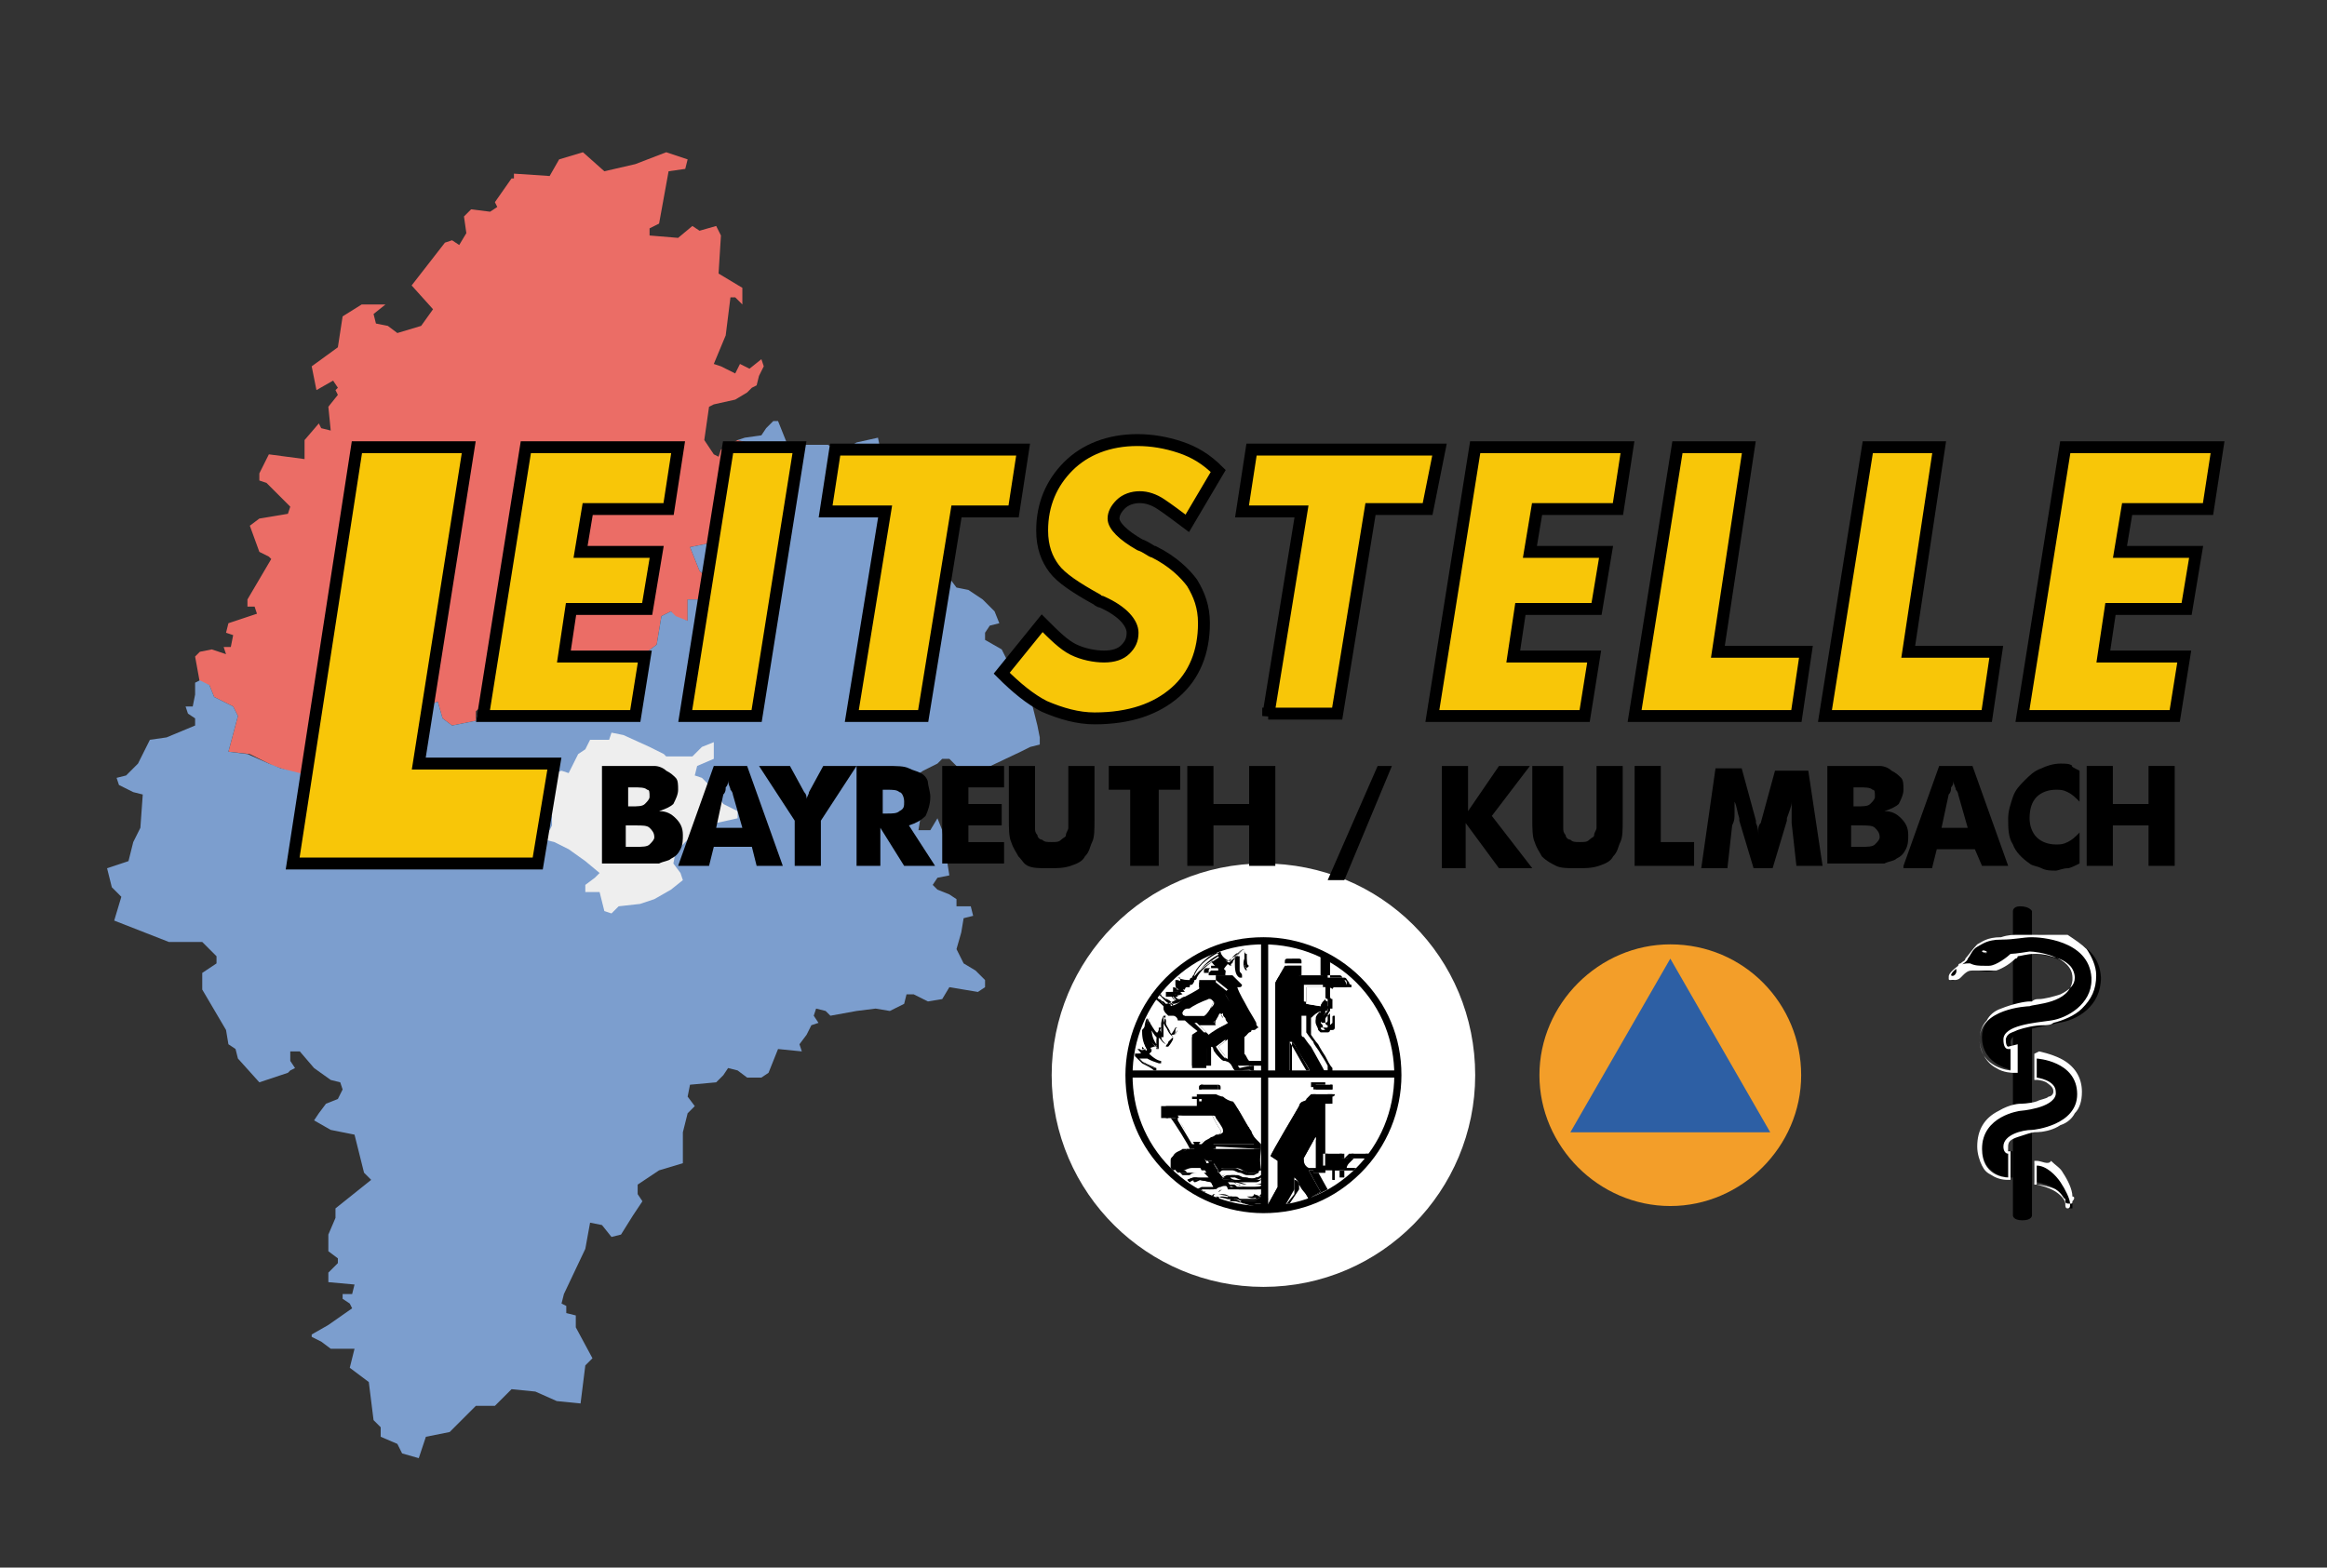 <?xml version="1.0" encoding="UTF-8"?>
<!-- Generator: Adobe Illustrator 26.0.1, SVG Export Plug-In . SVG Version: 6.00 Build 0)  -->
<svg version="1.2" baseProfile="tiny" id="Ebene_1" xmlns="http://www.w3.org/2000/svg" xmlns:xlink="http://www.w3.org/1999/xlink" x="0px" y="0px" viewBox="0 0 97.8 65.9" overflow="visible" xml:space="preserve">
<rect x="0" y="0" width="97.8" height="65.9" fill="#333333" stroke="none"/>
<polygon id="_x3C_Pfad_x3E_Landkreis_Kulmbach_3_" fill="#EB6D66" points="13.3,16.4 13.1,15.4 14.2,14.6 14.4,13.3 15.2,12.8   16.2,12.8 15.7,13.2 15.8,13.6 16.3,13.7 16.7,14 17.7,13.7 18.2,13 17.3,12 18.7,10.2 19,10.1 19.3,10.3 19.6,9.8 19.5,9.1   19.8,8.8 20.6,8.9 20.9,8.7 20.8,8.5 21.5,7.5 21.6,7.5 21.6,7.3 23.1,7.4 23.5,6.7 24.5,6.4 25.4,7.2 26.7,6.9 28,6.4 28.9,6.7   28.8,7.1 28.1,7.2 27.9,8.3 27.7,9.4 27.3,9.6 27.3,9.9 28.5,10 29.1,9.5 29.4,9.7 30.1,9.5 30.3,9.9 30.2,11.5 31.2,12.1   31.2,12.8 30.9,12.5 30.7,12.5 30.5,14.1 30,15.3 30.3,15.4 30.9,15.7 31.1,15.3 31.5,15.5 32,15.1 32.1,15.4 31.9,15.8 31.8,16.2   31.6,16.3 31.4,16.5 30.9,16.8 30,17 29.8,17.1 29.6,18.5 30,19.1 30.2,19.2 30.3,18.9 31,18.5 31.4,18.6 31.2,19 31.3,20.3   31.7,20.6 30,22.8 29,23 29.4,24 30,24.5 29.8,25.2 28.9,25.2 28.9,26.1 28.4,26 28.2,25.7 27.8,25.9 27.6,27.1 27.2,27.4   26.5,27.7 24.2,28.6 24,28.9 23.6,29 23.4,28.5 22,29.3 20.8,29.2 20,29.9 20,30.3 19,30.5 18.6,30.2 18.4,29.5 17.1,29.9   17.1,30.4 17.7,32 17.7,32.5 17.2,32.4 16,32.2 15.8,32.9 16,33.1 15.5,33.8 15.3,34.3 14.2,33.9 13,32.7 11.5,32.2 10.5,31.7   9.6,31.6 10,30.1 9.8,29.7 9,29.3 8.8,28.8 8.4,28.7 8.2,27.6 8.4,27.4 8.9,27.3 9.5,27.5 9.4,27.2 9.7,27.2 9.8,26.7 9.5,26.6   9.6,26.2 10.8,25.8 10.7,25.5 10.4,25.5 10.4,25.2 11.4,23.5 11.3,23.4 10.9,23.2 10.5,22.1 10.9,21.8 12.1,21.6 12.2,21.3   11.2,20.3 10.9,20.2 10.9,19.9 11.3,19.1 12.8,19.3 12.8,18.5 13.4,17.8 13.5,18 13.9,18.1 13.8,17.1 14.2,16.6 14.1,16.4   14.2,16.3 14,16 "/>
<polygon id="_x3C_Pfad_x3E_Landkreis_Bayreuth_3_" fill="#7C9ECE" points="8.2,28.7 8.4,28.6 8.8,28.8 9,29.3 9.8,29.7 10,30.1   9.6,31.6 10.4,31.7 11.3,32.1 11.8,32.3 13,32.6 14.2,33.9 15.3,34.3 15.5,33.8 16,33.1 15.8,32.9 16,32.2 17.2,32.4 17.7,32.5   17.7,32 17.3,30.9 17.1,30.4 17.1,29.9 18.4,29.5 18.6,30.2 19,30.5 20,30.3 20.1,29.9 20.8,29.2 22.1,29.2 23.4,28.4 23.6,29   24,28.8 24.2,28.5 26.4,27.6 26.9,27.5 27.2,27.4 27.6,27.1 27.8,25.9 28.2,25.7 28.4,25.9 28.9,26.1 28.9,25.2 29.8,25.2 30,24.5   29.4,24 29,23 30,22.8 31.7,20.6 31.3,20.3 31.2,19 31.4,18.6 31,18.5 31.3,18.4 32,18.3 32.2,18 32.5,17.7 32.7,17.7 33.1,18.7   34,18.7 34.8,18.7 35.3,19 36,18.6 36.9,18.4 37,18.9 37.4,19.1 37.6,19.3 37.5,19.5 37.3,19.5 37.3,19.8 37.4,20.3 37.9,20.5   38.6,20.8 38.9,21.3 39,21.6 38.7,21.7 37.9,22.3 37.9,22.7 38.2,23 38.7,23 39.2,23.2 39.6,23.5 39.9,23.9 39.9,24.3 40.2,24.7   40.7,24.8 41.3,25.2 41.8,25.7 42,26.2 41.6,26.3 41.4,26.6 41.4,26.9 42.1,27.3 42.5,28.1 42.9,28.7 43.3,29 43.4,29.7 43.6,30.5   43.7,31 43.7,31.3 43.3,31.4 42.9,31.6 41,32.5 40.5,32.6 40.2,32.2 39.9,31.9 39.6,31.9 39.4,32.1 38.8,32.4 38.2,32.8 37.9,33.2   38.5,33.4 38.9,33.7 38.7,34.3 38.6,34.9 39.1,34.9 39.4,34.4 39.6,34.9 39.9,36.8 39.4,36.9 39.2,37.2 39.4,37.4 39.9,37.6   40.2,37.8 40.2,38.1 40.8,38.1 40.9,38.5 40.5,38.6 40.4,39.2 40.2,39.9 40.5,40.5 41,40.8 41.4,41.2 41.4,41.5 41.1,41.7   39.9,41.5 39.6,42 39,42.1 38.4,41.8 38.1,41.8 38,42.2 37.4,42.5 36.8,42.4 36,42.5 34.9,42.7 34.7,42.5 34.3,42.4 34.2,42.7   34.4,43 34.1,43.1 33.9,43.5 33.6,43.9 33.7,44.2 32.7,44.1 32.5,44.6 32.3,45.1 32,45.3 31.4,45.3 31,45 30.6,44.9 30.4,45.2   30.1,45.5 29,45.6 28.9,46.1 29.2,46.5 28.9,46.8 28.7,47.6 28.7,48.9 27.7,49.2 26.8,49.8 26.8,50.2 27,50.5 26.6,51.1 26.1,51.9   25.7,52 25.3,51.5 24.8,51.4 24.6,52.5 23.7,54.4 23.6,54.8 23.8,54.9 23.8,55.2 24.2,55.3 24.2,55.8 24.9,57.1 24.6,57.4   24.5,58.2 24.4,59 23.4,58.9 22.5,58.5 21.5,58.4 20.8,59.1 20,59.1 18.9,60.2 17.9,60.4 17.6,61.3 16.9,61.1 16.7,60.7 16,60.4   16,60 15.7,59.7 15.5,58.1 14.7,57.5 14.9,56.7 13.9,56.7 13.5,56.4 13.1,56.2 13.1,56.1 13.8,55.7 14.8,55 14.7,54.8 14.4,54.6   14.4,54.4 14.8,54.4 14.9,54 13.8,53.9 13.8,53.5 14.2,53.1 14.2,52.9 13.8,52.6 13.8,51.9 14.1,51.2 14.1,50.8 15.6,49.6   15.3,49.3 14.9,47.7 13.9,47.5 13.2,47.1 13.4,46.8 13.7,46.4 14.2,46.2 14.4,45.8 14.3,45.5 13.9,45.4 13.2,44.9 12.6,44.2   12.2,44.2 12.2,44.6 12.4,44.9 12.2,45 12.1,45.1 10.9,45.5 10,44.5 9.9,44.1 9.6,43.9 9.5,43.3 8.5,41.6 8.5,40.9 9.1,40.5   9.1,40.2 8.5,39.6 7.1,39.6 4.8,38.7 5.1,37.7 4.7,37.3 4.5,36.5 5.4,36.2 5.6,35.4 5.9,34.8 6,33.4 5.6,33.3 5,33 4.9,32.7   5.3,32.6 5.8,32.1 6.3,31.1 7,31 8.2,30.5 8.2,30.2 7.9,30 7.8,29.7 8.1,29.7 8.2,29.2 "/>
<polygon id="_x3C_Pfad_x3E_Stadt_Bayreuth_3_" fill="#EEEEEE" points="22.7,35.1 23.1,34.9 23.2,34.7 23.2,34.3 22.1,33.7   21.7,33.3 21.4,33.3 21.5,32.6 22.1,32.2 22.5,32.6 23.3,32.5 23.6,32.4 23.9,32.5 24.3,31.7 24.6,31.5 24.8,31.1 25.6,31.1   25.7,30.8 26.2,30.9 27.3,31.4 27.9,31.7 28,31.8 29.1,31.8 29.5,31.4 30,31.2 30,31.4 30,31.5 30,31.9 29.3,32.2 29.2,32.6   29.5,32.7 30,33.2 30.4,33.8 31,34.1 31,34.4 30.1,34.6 29.8,34.4 28.4,35.8 28.3,36.3 28.6,36.7 28.7,37 28.2,37.4 27.5,37.8   26.9,38 26,38.1 25.7,38.4 25.4,38.3 25.2,37.5 24.9,37.5 24.6,37.5 24.6,37.2 25,36.9 25.2,36.7 24.6,36.2 23.9,35.7 23.3,35.4   22.9,35.3 "/>
<path fill="#F39E29" d="M75.7,45.2c0,3-2.5,5.5-5.5,5.5c-3,0-5.5-2.5-5.5-5.5c0-3,2.5-5.5,5.5-5.5C73.3,39.7,75.7,42.2,75.7,45.2z"/>
<polygon fill="#2D5FA4" points="66,47.6 70.2,40.3 74.4,47.6 "/>
<path fill="#FFFFFF" stroke="#FFFFFF" stroke-width="6" d="M59,45.2c0,3.2-2.6,5.9-5.9,5.9c-3.2,0-5.9-2.6-5.9-5.9  c0-3.2,2.6-5.9,5.9-5.9C56.4,39.3,59,41.9,59,45.2z"/>
<g>
	<path fill-rule="evenodd" d="M52.6,45c0,0-0.7,0-0.7,0c-0.1-0.1-0.1-0.2-0.2-0.3c-0.1-0.1-0.3-0.1-0.4-0.2   c-0.1-0.1-0.3-0.3-0.3-0.4c0-0.1-0.1-0.1-0.1-0.1c-0.1,0-0.2,0.1-0.2,0.1c0,0.1,0,0.8,0,0.8l-0.6,0l0-1.3c0,0,0.3-0.2,0.3-0.2   s-0.4-0.3-0.6-0.5h-0.3c0-0.1-0.1-0.2-0.2-0.2h-0.2c0,0-0.1-0.1-0.1-0.1c0,0-0.1-0.1-0.1-0.2c0,0,0-0.1,0-0.1c0,0-0.4-0.4-0.5-0.4   h0.1c0,0,0.3,0.2,0.4,0.3c0,0,0.1,0.1,0.1,0.1c0,0,0.1,0,0.1,0c0.2,0,0.4-0.1,0.5-0.2c0.1-0.1,0.9-0.5,0.9-0.5c0,0,0,0-0.1,0v-0.3   c0,0-0.1,0-0.1,0l0,0c0,0,0,0,0,0h0.8c0,0,0.5,0.4,0.5,0.4c0,0-0.1,0.1-0.1,0.1c0.3,0.5,0.6,1,0.8,1.5c0,0.1,0.1,0.1,0.1,0.2   c-0.1,0.1-0.2,0.1-0.2,0.1c-0.1,0.1-0.2,0.1-0.3,0.2v0.7c0,0,0,0,0,0.1c0.1,0.1,0.1,0.2,0.2,0.3c0,0,0.4-0.1,0.6-0.1l0,0.2   c-0.1,0-0.2,0-0.2,0c-0.1,0-0.3,0-0.3,0C52.5,44.9,52.6,45,52.6,45z"/>
</g>
<g>
	<path d="M52.6,45c0,0-0.7,0-0.7,0l0,0c-0.1-0.1-0.1-0.2-0.2-0.3c-0.1-0.1-0.1-0.1-0.2-0.1c-0.1,0-0.1,0-0.2-0.1   c-0.1-0.1-0.3-0.3-0.3-0.4c0,0,0-0.1-0.1-0.1c0,0,0,0,0-0.1l0,0l0,0c0,0,0,0-0.1,0c-0.1,0-0.1,0-0.1,0.1c0,0.1,0,0.8,0,0.8l0,0   l-0.6,0l0,0l0-1.3l0,0c0,0,0.3-0.2,0.3-0.2l0,0l0,0c0,0-0.4-0.3-0.6-0.5v0h0h-0.3l0,0c0-0.1-0.1-0.2-0.2-0.2l0,0h0h-0.2l0,0   c0,0,0,0-0.1-0.1c0,0,0,0,0-0.1l0,0c0,0,0,0,0,0c0,0-0.1-0.1-0.1-0.2c0,0,0,0,0,0c0,0,0,0,0,0c0,0-0.1-0.1-0.3-0.2   c-0.1-0.1-0.2-0.2-0.2-0.2l0,0h0.1l0,0c0,0,0.1,0.1,0.2,0.2c0.1,0,0.1,0.1,0.2,0.1c0,0,0.1,0.1,0.1,0.1l0,0l0,0c0,0,0,0,0,0   c0,0,0,0,0,0c0.1,0,0.3-0.1,0.5-0.2l0.1,0c0,0,0.1-0.1,0.2-0.1c0.4-0.2,0.7-0.4,0.7-0.4c0,0,0,0,0,0c0,0,0,0-0.1,0l0,0v-0.3v0l0,0   c0,0-0.1,0-0.1,0h0l0,0l0,0l0,0c0,0,0,0,0,0l0,0h0.8l0,0c0,0,0.5,0.4,0.5,0.4l0,0c0,0,0,0-0.1,0.1c0,0,0,0-0.1,0l0,0l0,0   c0.2,0.2,0.3,0.5,0.4,0.8c0.1,0.2,0.3,0.5,0.4,0.7c0,0.1,0.1,0.1,0.1,0.2v0c0,0-0.1,0.1-0.2,0.1c0,0-0.1,0-0.1,0c0,0-0.1,0-0.1,0.1   c-0.1,0.1-0.2,0.1-0.2,0.2l0,0v0v0.7c0,0,0,0,0,0c0,0,0,0,0,0c0.1,0.1,0.1,0.2,0.2,0.3c0,0,0.1,0,0.3,0c0.1,0,0.2,0,0.3,0l0,0   l0,0.2l0,0l-0.1,0c-0.1,0-0.1,0-0.2,0c-0.1,0-0.3,0-0.3,0l0,0l0,0c0,0,0,0,0,0C52.5,44.9,52.6,45,52.6,45L52.6,45z M52.5,44.8   c0,0,0.2,0,0.3,0c0,0,0.1,0,0.2,0l0.1,0l0,0v0l0-0.2v0h0c-0.1,0-0.2,0-0.3,0c-0.1,0-0.3,0-0.3,0l0,0c-0.1-0.1-0.1-0.2-0.2-0.3   c0,0,0,0,0,0c0,0,0,0,0,0v-0.7l0,0c0.1-0.1,0.1-0.1,0.2-0.2c0,0,0.1,0,0.1-0.1c0,0,0.1,0,0.1,0c0.1,0,0.1-0.1,0.2-0.1l0,0l0,0   c-0.1-0.1-0.1-0.1-0.1-0.2c-0.1-0.2-0.3-0.5-0.4-0.7c-0.1-0.2-0.3-0.5-0.4-0.8l0,0c0,0,0,0,0.1,0c0.1,0,0.1-0.1,0.1-0.1   c0,0-0.2-0.2-0.2-0.2c0,0-0.2-0.2-0.2-0.2h-0.8h0l0,0c0,0,0,0,0,0v0l0,0l0,0l0,0h0h0c0,0,0.1,0,0.1,0l0,0v0.3v0l0,0c0,0,0,0,0,0   c0,0,0,0,0,0c0,0-0.4,0.3-0.7,0.4C50,42,49.9,42,49.9,42l-0.1,0c-0.2,0.1-0.3,0.2-0.5,0.2c0,0,0,0,0,0c0,0,0,0,0,0l0,0   c0,0-0.1-0.1-0.1-0.1c0,0-0.1-0.1-0.2-0.1c-0.1-0.1-0.2-0.1-0.2-0.2l0,0h0h-0.1h0l0,0c0,0,0.1,0.1,0.2,0.2c0.1,0.1,0.2,0.2,0.3,0.2   v0c0,0,0,0,0,0c0,0,0,0,0,0c0,0.1,0,0.1,0.1,0.2c0,0,0,0,0,0l0,0v0c0,0,0,0,0,0.1c0,0,0,0.1,0.1,0.1l0,0h0h0.2l0,0   c0.1,0.1,0.1,0.2,0.2,0.2l0,0h0H50l0,0c0.1,0.2,0.6,0.5,0.6,0.5l0,0c0,0-0.3,0.2-0.3,0.2l0,0v0l0,1.3v0h0l0.6,0h0v0   c0,0,0-0.8,0-0.8c0,0,0-0.1,0.1-0.1c0,0,0,0,0.1,0l0,0c0,0,0,0,0,0.1c0,0,0,0,0.1,0.1c0,0.1,0.2,0.3,0.3,0.4   c0.1,0.1,0.1,0.1,0.2,0.1c0.1,0,0.1,0,0.2,0.1c0.1,0.1,0.1,0.1,0.2,0.3l0,0l0,0c0,0,0.5,0,0.7,0h0l0,0C52.6,45,52.6,44.9,52.5,44.8   C52.5,44.9,52.5,44.8,52.5,44.8L52.5,44.8z"/>
</g>
<g>
	<path fill-rule="evenodd" d="M51.2,40.7c0,0,0.1,0,0.2,0c0,0,0,0,0.1,0.1c0,0.1,0,0.2,0,0.2h-0.7c0,0,0-0.1,0-0.1   c0,0,0.1-0.1,0.1-0.1c0,0,0.1,0,0.1,0H51.2z"/>
</g>
<g>
	<path d="M51.2,40.7c0.1,0,0.1,0,0.2,0c0,0,0,0,0.1,0.1c0,0,0,0.1,0,0.1l0,0h-0.7l0,0c0,0,0-0.1,0-0.1c0,0,0-0.1,0.1-0.1l0,0   c0,0,0.1,0,0.1,0H51.2z M50.9,40.7c0,0-0.1,0-0.2,0l0,0c0,0-0.1,0-0.1,0.1c0,0,0,0.1,0,0.1l0,0h0h0.7h0v0c0,0,0-0.1,0-0.2   c0,0,0-0.1-0.1-0.1c0,0-0.1,0-0.2,0H50.9z"/>
</g>
<g>
	<path fill-rule="evenodd" fill="#FFFFFF" d="M51,42.1c0,0.1-0.3,0.6-0.4,0.6c-0.1,0-0.8,0-0.8,0c0,0-0.1,0-0.1-0.1   c0-0.1,0.2-0.2,0.3-0.2c0.1-0.1,0.5-0.3,0.8-0.4C50.9,42,50.9,42,51,42.1C51,42.1,51,42.1,51,42.1z"/>
</g>
<g>
	<path fill="#FFFFFF" d="M51,42.1c0,0.1-0.3,0.6-0.4,0.6c-0.1,0-0.8,0-0.8,0l0,0c0,0,0,0,0,0c0,0,0,0,0,0c0-0.1,0.1-0.1,0.2-0.2   c0,0,0.1,0,0.1,0c0,0,0.1-0.1,0.2-0.1c0.2-0.1,0.4-0.2,0.6-0.3C50.9,42,50.9,42,51,42.1C51,42.1,51,42.1,51,42.1   C51,42.1,51,42.1,51,42.1z M51,42.1C50.9,42,50.9,42,50.8,42c-0.1,0.1-0.4,0.2-0.6,0.3c-0.1,0.1-0.2,0.1-0.2,0.1c0,0-0.1,0-0.1,0   c-0.1,0-0.2,0.1-0.2,0.2c0,0,0,0,0.1,0c0,0,0,0,0,0l0,0h0c0,0,0.8,0,0.8,0c0,0,0.1-0.1,0.2-0.2C50.9,42.4,51.1,42.2,51,42.1   C51.1,42.1,51,42.1,51,42.1C51,42.1,51,42.1,51,42.1z"/>
</g>
<g>
	<path fill-rule="evenodd" fill="#FFFFFF" d="M51.3,42.6c0,0.1,0.1,0.2,0.3,0.4c-0.2,0.1-0.7,0.4-0.8,0.5c0,0-0.1-0.1-0.2-0.2   c-0.1-0.1-0.2-0.2-0.2-0.2c0.2,0,0.4,0,0.6,0c0.1,0,0.1,0,0.1,0C51,43,51.2,42.7,51.3,42.6z"/>
</g>
<g>
	<path fill="#FFFFFF" d="M51.3,42.6c0,0.1,0.1,0.1,0.1,0.2c0,0.1,0.1,0.1,0.1,0.2l0,0c-0.1,0.1-0.4,0.2-0.6,0.3   c-0.1,0.1-0.2,0.1-0.3,0.1h0c0,0-0.1-0.1-0.2-0.2c-0.1-0.1-0.2-0.2-0.2-0.2l0,0c0.1,0,0.2,0,0.3,0c0.1,0,0.2,0,0.3,0c0,0,0,0,0.1,0   c0,0,0,0,0.1,0c0,0,0.1-0.1,0.2-0.2C51.2,42.8,51.2,42.6,51.3,42.6L51.3,42.6z M51,43C50.9,43,50.9,43,51,43c-0.1,0-0.1,0-0.1,0   c-0.1,0-0.2,0-0.3,0c-0.1,0-0.2,0-0.3,0h0l0,0c0,0,0.1,0.1,0.2,0.2c0.1,0.1,0.2,0.2,0.2,0.2l0,0l0,0c0,0,0.1-0.1,0.3-0.1   c0.2-0.1,0.5-0.2,0.6-0.3l0,0l0,0c-0.1-0.1-0.1-0.2-0.1-0.2c-0.1-0.1-0.1-0.1-0.1-0.2l0,0l0,0c-0.1,0-0.1,0.2-0.2,0.3   C51,42.9,51,43,51,43z"/>
</g>
<g>
	<path fill-rule="evenodd" fill="#FFFFFF" d="M51.6,43.7v0.8c-0.1,0-0.1-0.1-0.1-0.1c-0.1-0.1-0.3-0.4-0.3-0.4L51.6,43.7z"/>
</g>
<g>
	<path fill="#FFFFFF" d="M51.6,43.7v0.8l0,0c0,0-0.1,0-0.1-0.1c0,0,0,0,0,0c-0.1-0.1-0.3-0.4-0.3-0.4l0,0L51.6,43.7L51.6,43.7z    M51.1,44c0,0,0.2,0.3,0.3,0.4c0,0,0,0,0,0c0,0,0.1,0.1,0.1,0.1l0,0v0v-0.8v0l0,0L51.1,44L51.1,44L51.1,44z"/>
</g>
<g>
	<path fill-rule="evenodd" d="M53,49.2c0,0-0.1,0-0.2,0.1c0,0-0.1,0-0.1,0c-0.1,0-0.1,0-0.2,0c-0.2,0-0.3-0.2-0.6-0.2   c-0.1,0-0.1,0-0.2,0c-0.1,0-0.2,0-0.2,0c-0.1,0-0.2,0-0.2,0.1c0,0,0,0-0.1,0c0,0-0.2-0.4-0.3-0.4c-0.1,0-0.2,0-0.2,0   c0,0-0.1-0.1-0.1-0.1c0,0,0,0,0,0s0,0,0,0c0,0,0.1,0.1,0.1,0.2h0.2c0,0,0.4,0.6,0.4,0.6c0.1-0.1,0.2-0.1,0.2-0.1h0.2   c0,0,0.2,0,0.2,0c0,0,0.2,0.1,0.4,0.1c0.2,0,0.3,0.1,0.5,0c0.1,0,0.2-0.1,0.2-0.1v0.1c0,0-0.1,0.1-0.2,0.1c-0.1,0-0.2,0-0.3,0   c-0.1,0-0.2,0-0.4-0.1c-0.2,0-0.3-0.1-0.4-0.1c-0.1,0-0.1,0-0.2,0c-0.1,0-0.1,0-0.2,0.1l0.1,0.1c0.1,0,0.1,0,0.2,0   c0.3,0,0.5,0.1,0.8,0.2c0.1,0,0.2,0,0.3,0c0,0,0.3,0,0.4-0.1l0,0.1c0,0-0.1,0-0.1,0c-0.1,0-0.1,0-0.2,0c-0.2,0-0.4,0-0.4,0   c-0.2,0-0.4-0.1-0.5-0.1c-0.1,0-0.2,0-0.3,0c0,0,0.1,0.1,0.1,0.2c0,0,0.2,0,0.3,0c0.1,0,0.1,0,0.2,0c0.1,0,0.1,0,0.2,0   c0.1,0,0.2,0,0.3,0c0.2,0,0.3,0,0.4-0.1l0,0.1c0,0-0.1,0.1-0.3,0.1c-0.1,0-0.2,0-0.4,0c-0.1,0-0.3,0-0.3,0c0,0-0.2,0-0.3-0.1   c-0.2,0-0.3-0.1-0.5,0c-0.1,0-0.2,0.1-0.2,0.1c0,0-0.1-0.1-0.1-0.1c0,0,0,0,0,0c0,0,0,0-0.1,0c0,0-0.1,0-0.1,0c0,0-0.2,0-0.3,0l0,0   L50.3,50c0.1,0,0.2,0,0.3,0c0.1,0,0.1,0,0.2,0c0.1,0,0.2,0,0.2-0.1c0,0-0.1-0.2-0.1-0.2c0,0-0.4-0.1-0.6-0.1c-0.1,0-0.2,0-0.3,0.1   l-0.1-0.1c0,0,0.2-0.1,0.3-0.1c0.1,0,0.2,0,0.3,0c0.1,0,0.2,0,0.3,0c0,0-0.1-0.2-0.1-0.2c-0.1,0-0.2,0-0.4,0c-0.1,0-0.2,0-0.3,0.1   c-0.1,0-0.3,0-0.3,0l-0.1-0.1c0,0,0.2,0,0.2,0c0.1,0,0.2,0,0.3,0c0.1,0,0.1,0,0.2,0c0.1,0,0.3,0,0.3,0c0,0,0.1,0,0.1,0l-0.1-0.2   c-0.1,0-0.1,0-0.1,0c-0.1,0-0.2,0-0.4,0c-0.2,0-0.5,0.2-0.6,0.2l-0.1-0.1c0,0,0,0,0-0.1c0,0,0-0.2,0-0.3c0-0.1,0.1-0.1,0.1-0.2   c0.1-0.2,0.3-0.2,0.4-0.3c0,0,0.1,0,0.1,0h0.2c0,0,0,0,0,0c0-0.1-0.7-1.2-0.8-1.3h-0.1h-0.3v-0.5h1.5c0,0,0-0.1,0-0.3   c-0.1,0-0.2,0-0.2-0.1c0,0,0,0,0-0.1h0.8c0,0,0.2,0.1,0.3,0.1c0.1,0.1,0.3,0.2,0.4,0.2c0.1,0,0.6,1.1,0.7,1.1   c0,0.1,0.1,0.1,0.1,0.2c0,0,0.2,0.4,0.3,0.4l0,0.1l-1.9,0c0,0,0,0,0,0.1c0,0,0,0.1,0,0.1l1.9,0L53,49.2z"/>
</g>
<g>
	<path d="M53,49.2C53,49.2,53,49.2,53,49.2c-0.1,0-0.2,0-0.2,0.1c0,0-0.1,0-0.1,0c-0.1,0-0.1,0-0.2,0l0,0c-0.1,0-0.2-0.1-0.3-0.1   c-0.1,0-0.2-0.1-0.3-0.1c-0.1,0-0.1,0-0.2,0l0,0c-0.1,0-0.1,0-0.2,0c-0.1,0-0.2,0-0.3,0.1v0v0c0,0,0,0,0,0c0,0,0,0,0,0   c0,0-0.1-0.1-0.1-0.2c-0.1-0.1-0.1-0.2-0.1-0.2c0,0-0.1,0-0.1,0c0,0-0.1,0-0.1,0c0,0-0.1-0.1-0.1-0.1c0,0,0,0,0,0l0,0l0,0   c0,0,0,0,0,0c0,0,0,0,0,0c0,0,0,0,0,0c0,0,0,0,0,0c0,0,0.1,0.1,0.1,0.2l0,0h0h0.2l0,0c0,0,0.2,0.4,0.4,0.6l0,0l0,0   c0.1-0.1,0.2-0.1,0.2-0.1h0.2c0,0,0.2,0,0.2,0c0,0,0,0,0,0c0.1,0,0.2,0.1,0.3,0.1c0.2,0,0.3,0.1,0.5,0c0.1,0,0.1,0,0.2-0.1   c0,0,0,0,0.1,0l0,0v0.1l0,0c0,0-0.1,0.1-0.2,0.1c-0.1,0-0.2,0-0.3,0l-0.1,0c-0.1,0-0.2,0-0.2,0c0,0-0.1,0-0.1,0c-0.1,0-0.1,0-0.2,0   c-0.1,0-0.2,0-0.3-0.1c0,0,0,0-0.1,0c0,0-0.1,0-0.1,0c-0.1,0-0.1,0-0.2,0.1l0,0l0,0l0.1,0.1l0,0l0,0c0.1,0,0.1,0,0.2,0   c0.2,0,0.3,0,0.4,0.1c0.1,0,0.2,0.1,0.4,0.1c0.1,0,0.2,0,0.3,0v0h0c0,0,0.3,0,0.4-0.1l0,0l0,0.1l0,0c0,0-0.1,0-0.1,0   c-0.1,0-0.1,0-0.2,0c-0.2,0-0.4,0-0.4,0c0,0,0,0,0,0l0,0l0,0c-0.1,0-0.2,0-0.3-0.1c-0.1,0-0.1,0-0.2-0.1c-0.1,0-0.1,0-0.2,0   c0,0-0.1,0-0.1,0h0l0,0c0,0,0.1,0.1,0.1,0.2l0,0l0,0c0,0,0.2,0,0.3,0c0,0,0.1,0,0.1,0c0,0,0.1,0,0.1,0c0.1,0,0.1,0,0.1,0l0.1,0   c0,0,0.1,0,0.1,0c0.1,0,0.1,0,0.2,0c0.2,0,0.3,0,0.4-0.1l0,0l0,0.1l0,0c0,0,0,0,0,0c0,0-0.1,0.1-0.2,0.1c-0.1,0-0.2,0-0.2,0   c0,0-0.1,0-0.1,0c-0.1,0-0.3,0-0.3,0l0,0l0,0c0,0,0,0-0.1,0c-0.1,0-0.2,0-0.3,0c0,0-0.1,0-0.1,0c-0.1,0-0.2,0-0.4,0   c-0.1,0-0.1,0.1-0.2,0.1c0,0,0,0,0,0h0c0,0,0,0,0,0c0,0,0,0-0.1,0l0,0v0c0,0,0,0,0,0c0,0,0,0,0,0c0,0,0,0,0,0c0,0-0.1,0-0.1,0   c0,0-0.2,0-0.3,0l0,0l0,0l0,0l0,0L50.3,50l0,0c0.1,0,0.2,0,0.3,0c0,0,0.1,0,0.1,0c0,0,0.1,0,0.1,0c0.1,0,0.2-0.1,0.2-0.1l0,0l0,0   c0,0-0.1-0.2-0.1-0.2c0,0-0.4-0.1-0.6-0.1c-0.1,0-0.2,0-0.3,0.1l0,0l-0.1-0.1l0,0c0,0,0.2-0.1,0.3-0.1c0.1,0,0.2,0,0.3,0l0,0   c0.1,0,0.2,0,0.3,0l0,0l0,0l-0.1-0.1c-0.1-0.1-0.1-0.1-0.1-0.1c0,0-0.1,0-0.1,0c-0.1,0-0.2,0-0.3,0c-0.1,0-0.1,0-0.2,0   c0,0-0.1,0-0.1,0c-0.1,0-0.3,0-0.3,0l0,0l-0.1-0.1l0,0c0,0,0.2,0,0.2,0c0.1,0,0.1,0,0.1,0c0,0,0.1,0,0.1,0c0,0,0.1,0,0.1,0   c0,0,0.1,0,0.1,0c0.1,0,0.3,0,0.3,0c0,0,0,0,0.1,0l0,0l0,0l0,0l-0.1-0.2l0,0l0,0c-0.1,0-0.1,0-0.1,0c-0.2,0-0.2,0-0.4,0   c-0.2,0-0.5,0.2-0.6,0.2h0l-0.1-0.1l0,0c0,0,0,0,0,0c0,0,0,0,0,0l0,0l0,0l0,0c0,0,0-0.2,0-0.3c0-0.1,0-0.1,0.1-0.2l0,0   c0.1-0.2,0.3-0.2,0.4-0.3c0,0,0.1,0,0.1,0h0.2h0l0,0c0,0,0,0,0,0c0,0,0,0,0,0c0-0.1-0.7-1.2-0.8-1.3l0,0h0h-0.1h-0.3l0,0v-0.5l0,0   h1.5h0l0,0c0,0,0-0.1,0-0.3v0l0,0c0,0-0.1,0-0.1,0c0,0,0,0-0.1,0c0,0,0,0,0,0c0,0,0,0,0-0.1l0,0h0.8c0,0,0.2,0.1,0.3,0.1   c0.1,0,0.1,0.1,0.2,0.1c0.1,0,0.1,0.1,0.2,0.1c0,0,0.1,0.2,0.7,1.1l0,0c0,0.1,0.1,0.1,0.1,0.2c0,0,0,0,0,0c0.1,0.1,0.2,0.3,0.3,0.3   l0,0l0,0.1l0,0l-1.9,0c0,0,0,0.1,0,0.1c0,0,0,0.1,0,0.1l1.9,0l0,0L53,49.2L53,49.2z M53,48.3l-1.9,0l0,0c0,0,0,0,0-0.1c0,0,0,0,0,0   L53,48.3L53,48.3l0-0.1l0-0.1v0h0c0,0-0.1-0.1-0.3-0.3c0,0,0,0,0,0c-0.1-0.1-0.1-0.2-0.1-0.2l0,0c-0.3-0.5-0.6-1.1-0.7-1.1   c-0.1,0-0.1-0.1-0.2-0.1c-0.1,0-0.1-0.1-0.2-0.1c-0.1,0-0.3-0.1-0.3-0.1h-0.8h0l0,0c0,0,0,0,0,0.1c0,0,0,0,0,0c0,0,0,0,0.1,0   c0,0,0.1,0,0.1,0l0,0c0,0.2,0,0.3,0,0.3l0,0h-1.5h0v0V47v0h0h0.3h0.1l0,0c0.1,0.1,0.7,1.2,0.8,1.3c0,0,0,0,0,0c0,0,0,0,0,0l0,0   h-0.2c0,0-0.1,0-0.1,0c-0.1,0-0.3,0.1-0.4,0.3l0,0c0,0.1-0.1,0.1-0.1,0.2c0,0.1,0,0.3,0,0.3l0,0c0,0,0,0,0,0c0,0,0,0,0,0   c0,0,0,0,0,0l0,0l0,0l0.1,0.1l0,0l0,0c0,0,0.3-0.2,0.6-0.2c0.1,0,0.2,0,0.4,0c0.1,0,0.1,0,0.1,0l0,0l0.1,0.2l0,0l0,0c0,0,0,0-0.1,0   c0,0-0.2,0-0.3,0c-0.1,0-0.1,0-0.1,0c0,0-0.1,0-0.1,0c0,0-0.1,0-0.1,0c0,0-0.1,0-0.1,0c0,0-0.2,0-0.2,0l0,0l0,0l0.1,0.1l0,0l0,0   c0,0,0.2,0,0.3,0c0,0,0.1,0,0.1,0c0.1,0,0.1,0,0.2,0c0.1,0,0.2,0,0.3,0c0,0,0.1,0,0.1,0c0,0,0,0,0,0c0,0,0.1,0.1,0.1,0.2l0,0   c-0.1,0-0.2,0-0.3,0l0,0c-0.1,0-0.2,0-0.3,0c-0.1,0-0.3,0.1-0.3,0.1l0,0l0,0l0.1,0.1l0,0l0,0c0.1,0,0.2-0.1,0.3-0.1   c0.2,0,0.6,0.1,0.6,0.1l0,0c0,0,0.1,0.2,0.1,0.2l0,0c0,0-0.1,0.1-0.2,0.1c0,0-0.1,0-0.1,0c0,0,0,0-0.1,0c-0.1,0-0.2,0-0.3,0l0,0   l0,0l0.1,0.1l0,0l0,0l0,0l0,0c0.1,0,0.3,0,0.3,0c0,0,0.1,0,0.1,0c0,0,0,0,0,0c0,0,0,0,0,0c0,0,0,0,0,0l0,0c0,0,0,0,0.1,0   c0,0,0,0,0.1,0c0,0,0,0,0,0c0,0,0.1-0.1,0.2-0.1c0.1,0,0.2,0,0.4,0c0,0,0.1,0,0.1,0c0.1,0,0.2,0,0.3,0c0,0,0.1,0,0.1,0h0   c0,0,0.2,0,0.3,0c0,0,0.1,0,0.1,0c0.1,0,0.1,0,0.2,0c0.1,0,0.2-0.1,0.2-0.1c0,0,0,0,0,0c0,0,0,0,0,0l0,0l0,0l0-0.1v0l0,0   C52.9,50,52.7,50,52.6,50c-0.1,0-0.2,0-0.2,0c0,0-0.1,0-0.1,0l-0.1,0c0,0-0.1,0-0.1,0c0,0-0.1,0-0.1,0c0,0-0.1,0-0.1,0   c-0.1,0-0.3,0-0.3,0l0,0c0-0.1-0.1-0.2-0.1-0.2l0,0c0,0,0.1,0,0.1,0c0.1,0,0.1,0,0.2,0c0.1,0,0.1,0,0.2,0.1c0.1,0,0.2,0.1,0.3,0.1   l0,0c0,0,0.3,0,0.4,0c0.1,0,0.1,0,0.2,0c0,0,0.1,0,0.1,0l0,0v0l0-0.1l0,0l0,0c-0.1,0.1-0.4,0.1-0.4,0.1l0,0c-0.1,0-0.2,0-0.3,0   c-0.1,0-0.3,0-0.4-0.1c-0.1,0-0.3-0.1-0.4-0.1c-0.1,0-0.1,0-0.2,0l0,0l-0.1-0.1l0,0c0.1,0,0.1-0.1,0.2-0.1c0.1,0,0.1,0,0.1,0   c0,0,0,0,0.1,0c0.1,0,0.2,0,0.3,0.1c0,0,0.1,0,0.2,0c0,0,0.1,0,0.1,0c0.1,0,0.1,0,0.2,0l0.1,0c0.1,0,0.2,0,0.3,0   c0.1,0,0.2-0.1,0.2-0.1l0,0v0v-0.1v0l0,0c0,0,0,0-0.1,0c0,0-0.1,0.1-0.2,0.1c-0.2,0-0.3,0-0.5,0c-0.1,0-0.3-0.1-0.3-0.1   c0,0,0,0,0,0c0,0-0.2,0-0.2,0h-0.2c0,0-0.1,0-0.2,0.1l0,0c0,0-0.3-0.6-0.4-0.6l0,0h0h-0.2l0,0c0,0-0.1-0.1-0.1-0.2c0,0,0,0,0,0   c0,0,0,0,0,0c0,0,0,0,0,0c0,0,0,0,0,0l0,0c0,0,0,0,0,0c0,0,0,0.1,0.1,0.1c0,0,0.1,0,0.2,0c0,0,0.1,0,0.1,0c0,0,0.1,0.1,0.1,0.2   c0.1,0.1,0.1,0.2,0.1,0.2c0,0,0,0,0,0c0,0,0,0,0,0l0,0c0.1,0,0.1-0.1,0.2-0.1c0.1,0,0.1,0,0.2,0l0,0c0.1,0,0.1,0,0.2,0   c0.1,0,0.2,0.1,0.3,0.1c0.1,0,0.2,0.1,0.3,0.1l0,0c0.1,0,0.1,0,0.2,0c0.1,0,0.1,0,0.1,0c0,0,0.2-0.1,0.2-0.1c0,0,0,0,0,0l0,0v0   L53,48.3L53,48.3L53,48.3z"/>
</g>
<g>
	<path fill-rule="evenodd" d="M53,50.6c0,0-0.1,0-0.2,0c0,0-0.1,0-0.1,0c-0.1,0-0.2,0-0.2,0c0,0-0.3,0-0.3-0.1   c-0.1-0.1-0.3-0.1-0.4-0.1c0,0,0,0,0,0l-0.2,0c0,0,0,0,0,0c0,0,0.1-0.1,0.1-0.1c0.1,0,0.1,0,0.2,0c0.1,0,0.1,0,0.2,0.1   c0.1,0.1,0.2,0.1,0.3,0.1c0.1,0,0.2,0,0.3,0c0.1,0,0.3-0.1,0.3-0.1V50.6z"/>
</g>
<g>
	<path d="M53,50.6c-0.1,0-0.1,0-0.2,0c0,0,0,0-0.1,0c0,0,0,0-0.1,0c0,0-0.1,0-0.1,0c0,0-0.1,0-0.1,0c0,0-0.3,0-0.3-0.1   c-0.1-0.1-0.3-0.1-0.4-0.1c0,0,0,0,0,0c0,0,0,0,0,0l0,0l-0.2,0l0,0c0,0,0,0,0,0c0,0,0,0,0,0c0.1,0,0.1-0.1,0.1-0.1   c0.1,0,0.1,0,0.1,0c0,0,0,0,0,0c0.1,0,0.1,0,0.2,0.1l0,0c0.1,0.1,0.2,0.1,0.3,0.1c0.1,0,0.2,0,0.3,0l0,0   C52.8,50.5,52.9,50.5,53,50.6l0-0.1l0,0L53,50.6L53,50.6z M53,50.5L53,50.5c-0.1,0-0.2,0.1-0.3,0.1l0,0c-0.1,0-0.2,0-0.3,0   c-0.1,0-0.2,0-0.3-0.1v0l0,0c-0.1,0-0.1-0.1-0.2-0.1c0,0,0,0,0,0c0,0-0.1,0-0.1,0c-0.1,0-0.1,0-0.1,0.1c0,0,0,0,0,0c0,0,0,0,0,0v0   l0.2,0l0,0l0,0c0,0,0,0,0,0c0,0,0,0,0,0c0.1,0,0.3,0.1,0.4,0.1c0,0,0.3,0.1,0.4,0.1c0,0,0.1,0,0.1,0c0,0,0.1,0,0.1,0c0,0,0,0,0.1,0   c0,0,0,0,0.1,0c0.1,0,0.1,0,0.2,0l0,0v0L53,50.5L53,50.5L53,50.5z"/>
</g>
<g>
	<path fill-rule="evenodd" d="M53,50.3c0,0-0.1,0.1-0.2,0.1c-0.1,0-0.3,0-0.3,0c0,0-0.2,0-0.4,0c0,0-0.4-0.1-0.4-0.1   c0,0-0.5-0.1-0.5-0.1c0,0-0.1,0-0.1,0c0,0-0.1,0-0.1,0.1l-0.1,0c0,0,0,0,0,0c0,0,0.1-0.1,0.1-0.1c0,0,0.1,0,0.1,0   c0.1,0,0.1,0,0.2,0c0.2,0,0.2,0,0.4,0.1c0.2,0,0.3,0.1,0.5,0.1c0.2,0,0.3,0,0.5,0c0,0,0.1,0,0.1-0.1L53,50.3z"/>
</g>
<g>
	<path d="M53,50.3L53,50.3c0,0-0.1,0.1-0.2,0.1c-0.1,0-0.3,0-0.3,0c0,0-0.2,0-0.4,0c0,0-0.1,0-0.2,0c-0.1,0-0.2,0-0.3,0   c0,0-0.5-0.1-0.5-0.1c0,0-0.1,0-0.1,0c0,0,0,0-0.1,0.1c0,0,0,0,0,0l0,0l-0.1,0l0,0c0,0,0,0,0,0c0,0,0,0,0,0c0,0,0.1-0.1,0.1-0.1   l0,0c0,0,0.1,0,0.1,0c0.1,0,0.1,0,0.2,0l0,0c0.1,0,0.2,0,0.3,0c0,0,0.1,0,0.1,0c0.1,0,0.1,0,0.2,0c0.1,0,0.2,0,0.3,0   c0.2,0,0.3,0,0.5,0c0,0,0.1,0,0.1-0.1l0,0L53,50.3L53,50.3z M53,50.2c0,0-0.1,0.1-0.1,0.1c-0.2,0.1-0.3,0.1-0.5,0   c-0.1,0-0.2,0-0.3,0c-0.1,0-0.1,0-0.2,0c-0.1,0-0.1,0-0.1,0c-0.1,0-0.2,0-0.3,0l0,0c-0.1,0-0.1,0-0.2,0c0,0-0.1,0-0.1,0l0,0l0,0   c0,0-0.1,0-0.1,0.1c0,0,0,0,0,0c0,0,0,0,0,0l0,0l0.1,0l0,0l0,0c0,0,0,0,0,0c0,0,0,0,0.1-0.1c0,0,0.1,0,0.1,0c0.1,0,0.5,0.1,0.5,0.1   c0,0,0.1,0,0.3,0.1c0.1,0,0.2,0,0.2,0c0.1,0,0.3,0,0.4,0c0,0,0.2,0,0.3,0c0,0,0.2-0.1,0.2-0.1l0,0v0L53,50.2L53,50.2L53,50.2z"/>
</g>
<g>
	<path fill-rule="evenodd" fill="#FFFFFF" d="M49.5,46.9C49.5,46.9,49.5,46.9,49.5,46.9l1.4,0c0.1,0,0.1,0.1,0.1,0.1   c0,0,0.2,0.4,0.3,0.5c0,0,0,0.1,0,0.1c0,0.1-0.2,0.1-0.2,0.1c0,0-0.1,0.1-0.2,0.1c-0.1,0-0.4,0.2-0.4,0.2h-0.3c0,0,0,0-0.1,0   c0,0-0.6-1-0.6-1C49.6,47,49.5,46.9,49.5,46.9z"/>
</g>
<g>
	<path fill="#FFFFFF" d="M49.5,46.9C49.5,46.9,49.5,46.9,49.5,46.9l1.4,0c0.1,0,0.1,0.1,0.1,0.1v0l0,0l0,0c0,0,0.2,0.4,0.3,0.5l0,0   c0,0,0,0.1,0,0.1c0,0.1-0.1,0.1-0.2,0.1c0,0,0,0-0.1,0c0,0-0.1,0.1-0.2,0.1c-0.1,0-0.2,0.1-0.3,0.2c-0.1,0-0.1,0.1-0.1,0.1h-0.3   c0,0,0,0,0,0c0,0,0,0,0,0c0,0,0,0,0,0c0,0-0.6-1-0.6-1c0,0,0,0,0-0.1C49.6,47,49.5,46.9,49.5,46.9z M49.6,47.1c0,0,0.1,0.3,0.3,0.5   c0.3,0.5,0.3,0.5,0.3,0.5c0,0,0,0,0,0c0,0,0,0,0,0h0.3c0,0,0,0,0.1-0.1c0.1-0.1,0.2-0.1,0.3-0.2c0,0,0.1-0.1,0.2-0.1c0,0,0,0,0.1,0   c0.1,0,0.2-0.1,0.2-0.1c0,0,0-0.1,0-0.1l0,0c0-0.1-0.3-0.5-0.3-0.5l0,0c0-0.1-0.1-0.1-0.1-0.1h-1.3c0,0,0,0,0,0   C49.5,46.9,49.5,47,49.6,47.1C49.6,47,49.6,47.1,49.6,47.1z"/>
</g>
<g>
	<path fill-rule="evenodd" fill="#030404" d="M51,45.6c0,0,0.1,0,0.1,0c0.1,0,0.1,0.1,0.1,0.1c0,0,0,0.1,0,0.1l-0.8,0   c0,0,0-0.1,0-0.1c0-0.1,0.1-0.1,0.1-0.1c0,0,0.1,0,0.1,0C50.8,45.6,50.9,45.6,51,45.6z"/>
</g>
<g>
	<path d="M51,45.6L51,45.6c0,0,0.1,0,0.1,0c0.1,0,0.1,0.1,0.1,0.1c0,0,0,0.1,0,0.1l0,0l-0.8,0l0,0c0,0,0-0.1,0-0.1   c0-0.1,0.1-0.1,0.1-0.1c0,0,0.1,0,0.1,0c0,0,0,0,0,0C50.8,45.6,50.9,45.6,51,45.6z M50.7,45.6C50.7,45.6,50.7,45.6,50.7,45.6   c-0.1,0-0.1,0-0.1,0c-0.1,0-0.1,0.1-0.1,0.1c0,0,0,0.1,0,0.1v0h0l0.8,0h0l0,0c0,0,0-0.1,0-0.1c0-0.1-0.1-0.1-0.1-0.1   c0,0-0.1,0-0.1,0l0,0C50.9,45.6,50.8,45.6,50.7,45.6z"/>
</g>
<g>
	<path fill-rule="evenodd" d="M55.1,45.1c-0.2-0.4-0.5-0.8-0.7-1.2c0,0,0,0-0.1-0.1c0,0,0,0-0.1,0l0,0v1.3l-0.6,0v-3.8   c0,0,0.4-0.7,0.4-0.7l0.7,0c0,0,0,0,0,0c0,0-0.1,0-0.1,0.1V41l1,0l0-0.8l0.2,0.1l0,0.8h0.6c0.1,0,0.2,0.3,0.2,0.3v0.1h-0.4   c0,0-0.1,0-0.1,0c0,0-0.1,0-0.1,0.1h0c0-0.1-0.3-0.1-0.3-0.1l0,0.5c0,0.1,0.1,0.1,0.1,0.1v0.4c0,0-0.1,0-0.1,0s0,0.1,0,0.1   c0,0-0.1,0.1-0.1,0.2c-0.1,0.2-0.1,0.1-0.1,0.3c0,0.1,0,0.2,0.1,0.2c0.1,0,0.1,0,0.2-0.1c0,0,0-0.2,0-0.2c0-0.1,0.1-0.1,0.1-0.2h0   c0,0.1,0,0.1,0,0.2c0,0,0,0,0,0v0.2c0,0,0,0.1,0,0.1c0,0,0,0.1-0.1,0.1c0,0-0.1,0-0.2,0c0,0-0.1,0-0.1,0c0,0-0.1-0.1-0.1-0.1   c0-0.1-0.1-0.2-0.1-0.3c0-0.1,0-0.1,0-0.1c0-0.1,0.2-0.3,0.2-0.3c0,0,0-0.1,0-0.1c0,0,0,0,0,0c0,0-0.2,0.1-0.3,0.2c0,0,0,0-0.1,0.1   h0c0,0,0-0.1-0.1-0.1h-0.3l0,0.8c0,0,0,0.1,0.1,0.1c0,0,0.2,0.3,0.3,0.4c0,0,0.5,0.9,0.5,0.9c0,0,0.1,0.2,0.1,0.2L55.1,45.1z"/>
</g>
<g>
	<path d="M55.1,45.1c-0.3-0.5-0.5-0.9-0.7-1.2c0,0,0,0-0.1-0.1c0,0,0,0,0,0c0,0,0,0,0,0h0l0,0l0,0l0,0v0v1.3l0,0l-0.6,0l0,0v-3.8   c0,0,0.4-0.7,0.4-0.7c0,0,0,0,0,0l0.7,0l0,0c0,0,0,0,0,0c0,0,0,0,0,0c0,0,0,0-0.1,0c0,0,0,0,0,0l0,0v0V41v0h0l1,0h0v0l0-0.8l0,0   l0.2,0.1l0,0l0,0.8v0h0h0.6c0.1,0,0.1,0.1,0.2,0.2c0,0.1,0.1,0.1,0.1,0.1l0,0v0.1l0,0h-0.4c0,0,0,0-0.1,0c0,0,0,0-0.1,0   c0,0,0,0-0.1,0c0,0,0,0,0,0l0,0h0l0,0c0,0,0,0,0-0.1c-0.1-0.1-0.2,0-0.2,0l0,0v0l0,0.5c0,0,0,0.1,0.1,0.1c0,0,0,0,0,0l0,0v0.4l0,0   c0,0-0.1,0-0.1,0h0l0,0c0,0,0,0.1,0,0.1c0,0-0.1,0.1-0.1,0.2l0,0c-0.1,0.1-0.1,0.1-0.1,0.2c0,0.1,0,0.2,0.1,0.2   c0.1,0,0.1,0,0.2-0.1c0,0,0-0.1,0-0.1c0,0,0-0.1,0-0.1c0-0.1,0-0.1,0.1-0.1l0,0l0,0h0l0,0c0,0.1,0,0.1,0,0.2l0,0l0,0c0,0,0,0,0,0   v0.2c0,0,0,0.1,0,0.1c0,0,0,0.1-0.1,0.1c0,0-0.1,0-0.2,0c0,0-0.1,0-0.1,0c0,0-0.1-0.1-0.1-0.1l0,0c0-0.1,0-0.1-0.1-0.2c0,0,0,0,0,0   c0,0,0,0,0-0.1c0-0.1,0.1-0.2,0.2-0.3c0,0,0.1-0.1,0.1-0.1c0,0,0,0,0,0c0,0,0-0.1,0-0.1l0,0l0,0c0,0,0,0,0,0c0,0,0,0,0,0   c0,0-0.1,0-0.2,0.1c0,0-0.1,0-0.1,0.1c0,0,0,0,0,0c0,0,0,0,0,0l0,0h0l0,0c0,0,0-0.1-0.1-0.1l0,0h0h-0.3h0v0l0,0.8c0,0,0,0,0,0.1   c0,0,0,0,0,0.1v0l0,0c0,0,0.2,0.3,0.3,0.4c0,0,0.1,0.2,0.3,0.5c0.1,0.2,0.2,0.4,0.3,0.5c0,0,0,0.1,0,0.1c0,0,0,0.1,0,0.1l0,0   L55.1,45.1L55.1,45.1z M55.8,45c0,0,0-0.1,0-0.1s0-0.1,0-0.1c0,0-0.1-0.2-0.3-0.5c-0.1-0.2-0.3-0.4-0.3-0.5   c-0.1-0.1-0.3-0.4-0.3-0.4v0c0,0,0,0,0-0.1c0,0,0-0.1,0-0.1l0-0.8l0,0h0.3l0,0c0,0,0,0.1,0.1,0.1l0,0h0h0h0l0,0c0,0,0,0,0,0   c0,0,0,0,0,0c0,0,0.1,0,0.1-0.1c0.1,0,0.2-0.1,0.2-0.1c0,0,0,0,0,0c0,0,0,0,0,0l0,0c0,0,0,0.1,0,0.1c0,0,0,0,0,0c0,0,0,0-0.1,0.1   c-0.1,0.1-0.2,0.2-0.2,0.3c0,0.1,0,0.1,0,0.1c0,0,0,0,0,0c0,0.1,0,0.2,0.1,0.2l0,0c0,0.1,0.1,0.1,0.1,0.1c0,0,0.1,0,0.1,0   c0,0,0.1,0,0.2,0c0,0,0.1-0.1,0.1-0.1c0,0,0-0.1,0-0.1v-0.2c0,0,0,0,0,0h0l0,0l0,0c0-0.1,0-0.1,0-0.2l0,0h0h0h0l0,0l0,0   c-0.1,0.1-0.1,0.1-0.1,0.1c0,0,0,0.1,0,0.1c0,0,0,0.1,0,0.1c0,0.1-0.1,0.1-0.2,0.1c-0.1,0-0.1-0.1-0.1-0.2c0-0.1,0-0.1,0.1-0.2l0,0   c0,0,0.1-0.1,0.1-0.2c0,0,0-0.1,0-0.1l0,0c0,0,0.1,0,0.1,0l0,0v0V42v0v0c0,0,0,0,0,0c0,0-0.1,0-0.1-0.1l0-0.5l0,0c0,0,0.2,0,0.2,0   c0,0,0,0,0,0v0h0h0h0v0c0,0,0,0,0,0c0,0,0,0,0.1,0c0,0,0,0,0.1,0c0,0,0,0,0.1,0h0.4h0v0v-0.1v0l0,0c0,0,0-0.1-0.1-0.1   c-0.1-0.1-0.1-0.2-0.2-0.2h-0.6l0,0l0-0.8v0l0,0l-0.2-0.1l0,0v0V41l0,0l-1,0l0,0v-0.3l0,0c0,0,0,0,0,0c0,0,0.1,0,0.1,0c0,0,0,0,0,0   c0,0,0,0,0,0l0,0l0,0H54c0,0,0,0-0.1,0.1c0,0.1-0.1,0.1-0.1,0.2c-0.1,0.1-0.2,0.3-0.2,0.4V45v0h0l0.6,0l0,0v0v-1.3l0,0l0,0l0,0   c0,0,0,0,0,0c0,0,0,0,0,0c0,0,0,0,0,0.1c0.2,0.3,0.4,0.7,0.7,1.2l0,0h0L55.8,45L55.8,45L55.8,45z"/>
</g>
<g>
	<path fill-rule="evenodd" d="M54.5,40.3c0,0,0.1,0,0.1,0c0.1,0,0.1,0.1,0.1,0.1c0,0,0,0.1,0,0.1H54c0,0,0-0.1,0-0.1   c0-0.1,0.1-0.1,0.1-0.1c0,0,0.1,0,0.1,0H54.5z"/>
</g>
<g>
	<path d="M54.5,40.2c0,0,0.1,0,0.1,0c0.1,0,0.1,0.1,0.1,0.1c0,0,0,0.1,0,0.1l0,0H54l0,0c0,0,0,0,0-0.1c0-0.1,0.1-0.1,0.1-0.1   c0,0,0.1,0,0.1,0H54.5z M54.2,40.2c0,0-0.1,0-0.1,0c-0.1,0-0.1,0.1-0.1,0.1c0,0,0,0.1,0,0.1l0,0h0h0.7h0v0c0,0,0-0.1,0-0.1   c0-0.1-0.1-0.1-0.1-0.1c0,0-0.1,0-0.1,0H54.2z"/>
</g>
<g>
	<path fill-rule="evenodd" fill="#FFFFFF" d="M54.9,42.2v-0.7l0.8,0V42c0,0-0.1,0.1-0.1,0.1s-0.1,0.1-0.1,0.2L54.9,42.2z"/>
</g>
<g>
	<path fill="#FFFFFF" d="M54.9,42.2v-0.7l0,0l0.8,0l0,0V42l0,0c0,0-0.1,0.1-0.1,0.1h0l0,0c0,0-0.1,0.1-0.1,0.2l0,0L54.9,42.2   L54.9,42.2z M55.4,42.2c0.1-0.1,0.1-0.1,0.1-0.2l0,0c0,0,0.1,0,0.1-0.1l0,0v0v-0.5v0h0l-0.8,0h0v0v0.7v0h0L55.4,42.2L55.4,42.2   L55.4,42.2z"/>
</g>
<g>
	<path fill-rule="evenodd" d="M56.9,49.2l-0.8,0v0.4H56c0,0,0-0.4,0-0.4l-0.3,0v0.1l-0.5,0v-0.1h-0.2c0,0,0.5,0.9,0.5,0.9L55,50.4   c0,0-0.3-0.6-0.4-0.6c0-0.1-0.1-0.2-0.2-0.3c0,0,0,0.5,0,0.5L54,50.7l-0.8,0.1l0.5-0.9l0-1.1l-0.3-0.2c0,0,1.2-2.1,1.2-2.1   c0.1-0.2,0.2-0.2,0.4-0.3c0,0,0,0,0,0c0.1-0.1,0.1-0.2,0.2-0.2H56c0,0,0,0,0,0c0,0.1-0.1,0-0.1,0.1v0.3h-0.3V49l0.1,0v-0.5h0.7v0.2   h0.2c0.1,0,0.1-0.1,0.2-0.2h0.7l-0.1,0.2l-0.6,0c0,0-0.2,0.2-0.2,0.2s-0.1,0.2-0.1,0.2c0,0,0.5,0,0.5,0L56.9,49.2z"/>
</g>
<g>
	<path d="M56.9,49.2l-0.8,0h0v0v0.4l0,0H56l0,0c0,0,0-0.4,0-0.4v0h0l-0.3,0h0v0v0.1l0,0l-0.5,0l0,0v-0.1v0h0h-0.2h0l0,0   c0,0,0.5,0.9,0.5,0.9l0,0L55,50.4l0,0c0,0-0.1-0.2-0.2-0.3c-0.1-0.1-0.2-0.3-0.2-0.3l0,0c0,0,0,0,0,0c0-0.1-0.1-0.2-0.2-0.2l0,0   l0,0c0,0,0,0,0,0.1v0.2l0,0.3l0,0L54,50.7l0,0l-0.8,0.1l0,0l0.5-0.9l0,0v0l0-1.1v0l0,0l-0.3-0.2l0,0c0-0.1,1.2-2.1,1.2-2.1   c0-0.1,0.1-0.2,0.2-0.2c0,0,0.1,0,0.1-0.1l0,0c0,0,0,0,0,0c0,0,0,0,0,0l0,0l0,0c0,0,0.1-0.1,0.1-0.1c0,0,0.1-0.1,0.1-0.1l0,0H56   l0,0c0,0,0,0,0,0c0,0,0,0,0,0c0,0,0,0-0.1,0c0,0,0,0-0.1,0l0,0v0v0.3l0,0h-0.3h0v0V49v0h0l0.1,0h0v0v-0.5l0,0h0.7l0,0v0.2v0h0h0.2   h0l0,0c0,0,0.1-0.1,0.2-0.2l0,0l0,0h0.7l0,0l-0.1,0.2l0,0l-0.6,0c0,0-0.2,0.2-0.2,0.2v0v0c0,0-0.1,0.2-0.1,0.2l0,0l0,0   c0,0,0,0,0.1,0h0.2h0.2l0,0L56.9,49.2L56.9,49.2z M57.1,49.1L57.1,49.1c-0.1,0-0.5,0-0.5,0l0,0v0c0-0.1,0.1-0.2,0.1-0.2l0,0   c0.1-0.1,0.2-0.2,0.2-0.2l0,0l0.6,0h0l0,0l0.1-0.2l0,0h0h-0.7h0l0,0l0,0c-0.1,0.1-0.1,0.1-0.2,0.2l0,0h-0.2l0,0v-0.2v0h0h-0.7h0v0   V49l0,0l-0.1,0l0,0v-2.6l0,0h0.3h0v0v-0.3l0,0c0,0,0,0,0,0c0,0,0.1,0,0.1-0.1c0,0,0,0,0,0c0,0,0,0,0,0v0h0h-0.8h0l0,0   c0,0-0.1,0.1-0.1,0.1c0,0-0.1,0.1-0.1,0.1l0,0c0,0,0,0,0,0c0,0,0,0,0,0l0,0v0c0,0-0.1,0.1-0.1,0.1c-0.1,0.1-0.2,0.1-0.2,0.2   c0,0-0.8,1.4-1.2,2.1l0,0l0,0l0.3,0.2l0,0l0,1.1l0,0l-0.5,0.8l0,0l0,0l0.8-0.1l0,0l0,0l0.4-0.6l0,0v0c0-0.1,0-0.5,0-0.5l0,0l0,0   c0.1,0.1,0.1,0.2,0.2,0.2c0,0,0,0,0,0l0,0l0,0c0,0,0,0,0,0c0,0,0.3,0.6,0.4,0.6c0,0,0,0,0,0v0l0,0l0.6-0.3l0,0l0,0   c0,0-0.5-0.9-0.5-0.9l0,0h0.2l0,0v0.1v0h0l0.5,0h0v0v-0.1l0,0l0.3,0l0,0c0,0,0,0.4,0,0.4v0h0h0.2h0v0v-0.4l0,0l0.8,0h0l0,0   L57.1,49.1L57.1,49.1L57.1,49.1z"/>
</g>
<g>
	<path fill-rule="evenodd" fill="#FFFFFF" d="M54.8,48.7l0.5-0.9c0,0,0,1.3,0,1.3H55C54.8,48.9,54.8,48.8,54.8,48.7z"/>
</g>
<g>
	<path fill="#FFFFFF" d="M54.8,48.7l0.5-0.9l0,0l0,0c0,0,0,0.8,0,1.3l0,0H55l0,0C54.9,48.9,54.8,48.8,54.8,48.7L54.8,48.7L54.8,48.7   z M55,49.1h0.3h0v0l0-0.6l0-0.4c0-0.2,0-0.2,0-0.2l0,0l0,0l-0.5,0.9l0,0l0,0l0,0C54.8,48.8,54.8,49,55,49.1L55,49.1L55,49.1z"/>
</g>
<g>
	<path fill-rule="evenodd" d="M55.7,45.6c0,0,0.1,0,0.2,0c0,0,0,0,0.1,0c0,0,0,0.1,0,0.1v0.1h-0.8v-0.1c0,0,0-0.1,0-0.1   c0,0,0,0,0.1,0c0.1,0,0.2,0,0.2,0H55.7z"/>
</g>
<g>
	<path d="M55.7,45.6c0,0,0.1,0,0.2,0c0,0,0,0,0,0c0,0,0,0,0,0l0,0c0,0,0,0,0,0c0,0,0,0,0,0v0.1l0,0h-0.8l0,0v-0.1c0,0,0-0.1,0-0.1   c0,0,0,0,0.1,0c0.1,0,0.2,0,0.2,0H55.7z M55.6,45.6c0,0-0.1,0-0.2,0c0,0,0,0-0.1,0c0,0,0,0.1,0,0.1v0.1v0h0H56h0v0v-0.1   c0,0,0,0,0-0.1c0,0,0,0,0,0v0l0,0c0,0,0,0,0,0c0,0,0,0,0,0c-0.1,0-0.2,0-0.2,0H55.6z"/>
</g>
<g>
	<path fill-rule="evenodd" d="M48.3,42.8c0,0.3,0.2,0.6,0.5,0.8c0,0,0-0.1,0-0.3c0-0.2,0-0.4,0.1-0.5C49,42.9,49,43,49,43.1   c0.1,0.2,0.2,0.3,0.3,0.5c0.1-0.1,0.1-0.2,0.2-0.3v0c0,0-0.1,0.2-0.2,0.3c0,0-0.1-0.1-0.1-0.1C49.1,43.4,49,43.2,49,43   c0-0.1,0-0.1-0.1-0.2c-0.1,0.2-0.1,0.3-0.1,0.5c0,0.2,0,0.2,0,0.3l0,0.1c0,0-0.1-0.1-0.2-0.1C48.4,43.4,48.3,43.1,48.3,42.8   c-0.1,0.2-0.1,0.4-0.1,0.5c0,0.4,0.1,0.5,0.2,0.9c0,0-0.1,0.1-0.1,0.1c-0.1,0-0.3,0.1-0.5,0.1c0.2,0.3,0.6,0.4,0.8,0.5h0   c0,0,0,0-0.1,0c-0.2-0.1-0.3-0.1-0.5-0.3c-0.1-0.1-0.2-0.2-0.3-0.3c0,0,0.1,0,0.1,0c0,0,0.2,0,0.3-0.1c0,0,0.1,0,0.1-0.1   c-0.2-0.3-0.2-0.6-0.2-0.8C48.2,43.1,48.2,42.9,48.3,42.8z"/>
</g>
<g>
	<path d="M48.2,42.8c0,0.2,0.2,0.7,0.6,0.8l0.1,0l0-0.1l0,0c0,0,0-0.1,0-0.3c0-0.1,0-0.3,0.1-0.5l-0.1,0c0,0.1,0.1,0.1,0.1,0.2   c0,0,0,0.1,0,0.1c0,0.1,0.1,0.2,0.2,0.4c0,0,0.1,0.1,0.1,0.1l0,0l0,0c0.1,0,0.1-0.1,0.1-0.2c0,0,0-0.1,0.1-0.1l-0.1,0v0v0   c0,0-0.1,0.2-0.2,0.3l0.1,0c0,0-0.1-0.1-0.1-0.1l0,0c-0.2-0.2-0.3-0.3-0.3-0.5c0,0,0-0.1,0-0.1c0,0,0,0,0-0.1l0-0.1l0,0.1   c-0.1,0.2-0.1,0.3-0.1,0.5c0,0.2,0,0.2,0,0.3c0,0,0,0.1,0,0.1l0-0.1c0,0,0,0,0,0c0,0-0.1-0.1-0.1-0.1c0,0,0,0-0.1,0   C48.5,43.3,48.4,43.1,48.2,42.8L48.2,42.8L48.2,42.8c-0.1,0.2-0.1,0.4-0.1,0.5c0,0.3,0.1,0.5,0.2,0.7c0,0.1,0.1,0.1,0.1,0.2l0-0.1   c0,0,0,0,0,0c0,0-0.1,0-0.1,0c0,0-0.1,0-0.1,0c-0.1,0-0.2,0.1-0.3,0l-0.1,0l0.1,0.1c0.2,0.3,0.5,0.4,0.8,0.5l0.1,0l0-0.1h0h0h0   c0,0,0,0,0,0c0,0,0,0,0,0c-0.1,0-0.3-0.1-0.5-0.3c-0.1-0.1-0.2-0.2-0.3-0.3l0,0.1c0,0,0.1,0,0.2,0c0,0,0.3-0.1,0.3-0.1   c0,0,0.1,0,0.1-0.1l0,0l0,0c-0.2-0.3-0.2-0.5-0.2-0.8C48.2,43.1,48.2,42.9,48.2,42.8L48.2,42.8z M48.1,43.3c0,0.3,0.1,0.6,0.2,0.9   l0-0.1c0,0-0.1,0-0.1,0.1c-0.1,0-0.3,0.1-0.3,0.1c0,0-0.1,0-0.1,0l-0.1,0l0,0.1c0.1,0.1,0.2,0.2,0.3,0.3c0.2,0.1,0.4,0.2,0.5,0.3   c0,0,0,0,0,0c0,0,0,0,0.1,0h0h0l0-0.1l-0.1,0c-0.2-0.1-0.5-0.2-0.7-0.5l0,0.1c0.1,0,0.2,0,0.4,0c0,0,0.1,0,0.1,0c0,0,0.1,0,0.1,0   c0,0,0,0,0,0l0,0l0,0c0-0.1-0.1-0.1-0.1-0.2c-0.1-0.2-0.2-0.3-0.2-0.6c0-0.1,0-0.3,0.1-0.4l-0.1,0c0.1,0.2,0.2,0.5,0.5,0.7   c0,0,0,0,0,0c0.1,0.1,0.1,0.1,0.1,0.1l0,0l0,0l0-0.1c0,0,0-0.1,0-0.3c0-0.2,0-0.3,0.1-0.5l-0.1,0c0,0,0,0.1,0,0.1c0,0,0,0.1,0,0.1   c0,0.2,0.1,0.4,0.3,0.5l0,0c0,0,0.1,0.1,0.1,0.1l0,0l0,0c0.1-0.1,0.2-0.3,0.2-0.3c0,0,0,0,0,0v-0.1l-0.1,0.1c0,0-0.1,0.1-0.1,0.1   c0,0.1-0.1,0.1-0.1,0.2l0.1,0c0,0-0.1-0.1-0.1-0.1c-0.1-0.1-0.2-0.2-0.2-0.3c0,0,0-0.1,0-0.1c0-0.1,0-0.2-0.1-0.2l0-0.1l0,0.1   c-0.1,0.2-0.1,0.4-0.1,0.5c0,0.2,0,0.2,0,0.3v0l0.1,0c-0.3-0.2-0.5-0.5-0.5-0.8l0-0.1l-0.1,0.1C48.2,42.9,48.1,43.1,48.1,43.3z"/>
</g>
<g>
	<path fill-rule="evenodd" d="M52.3,39.9c0,0.1,0,0.3,0,0.3c0,0,0,0.2,0,0.3c0,0.1,0.1,0.2,0.1,0.3c-0.1,0-0.2-0.3-0.1-0.5   C52.3,40.1,52.3,40,52.3,39.9c-0.3,0.1-0.5,0.5-0.6,0.7c-0.1-0.1-0.4-0.2-0.5-0.4c-0.3,0.2-0.8,0.5-1,0.9c-0.1,0.1-0.2,0.3-0.2,0.4   c0,0-0.1,0-0.2,0c-0.1,0-0.2,0-0.3-0.1c0,0,0,0,0,0c0,0.2,0.1,0.3,0.2,0.4c-0.1,0-0.2,0.1-0.3,0c0,0-0.2,0-0.2,0   c0,0.1,0.2,0.3,0.3,0.3h0c-0.1,0-0.3-0.3-0.3-0.3l0-0.1l0.1,0c0.1,0,0.2,0,0.2,0c0.1,0,0.2,0,0.3,0c-0.1-0.1-0.2-0.3-0.2-0.4v-0.1   c0.2,0,0.4,0.1,0.5,0.1c0.1-0.1,0.1-0.2,0.2-0.3c0.2-0.4,0.7-0.8,1-0.9c0.1,0.2,0.3,0.4,0.5,0.4C51.8,40.3,52.1,39.9,52.3,39.9z"/>
</g>
<g>
	<path d="M52.3,39.9c0,0.1,0,0.3,0,0.3c0,0,0,0.2,0,0.3c0,0.1,0.1,0.2,0.1,0.2c0,0,0,0,0,0l0.1-0.1c-0.1,0-0.1-0.2-0.1-0.5   C52.3,40.1,52.3,40,52.3,39.9L52.3,39.9L52.3,39.9c-0.2,0.1-0.5,0.5-0.6,0.7l0.1,0c-0.1,0-0.4-0.2-0.5-0.4l0,0l0,0   c-0.3,0.2-0.8,0.5-1,0.9c0,0,0,0.1-0.1,0.1c0,0.1-0.1,0.2-0.1,0.2l0,0c0,0-0.1,0-0.2,0c-0.1,0-0.2,0-0.3-0.1l0,0l0,0l0,0   c0,0,0,0,0,0c0,0,0,0,0,0v0c0,0.2,0.1,0.3,0.1,0.4c0,0,0,0.1,0,0.1l0-0.1c-0.1,0-0.2,0-0.3,0c0,0-0.2,0-0.2,0l0,0l0,0   c0,0.1,0.2,0.3,0.3,0.4l0-0.1h0c0,0,0,0-0.1-0.1c-0.1-0.1-0.1-0.2-0.1-0.2v0l0,0l0-0.1l0,0l0.1,0h0l0,0c0.1,0,0.1,0,0.2,0l0,0   c0.1,0,0.1,0,0.2-0.1l0,0l0,0c-0.1-0.1-0.2-0.3-0.2-0.3v-0.1l-0.1,0c0.2,0.1,0.4,0.1,0.5,0.1h0l0,0c0,0,0-0.1,0.1-0.1   c0-0.1,0.1-0.1,0.1-0.2c0.2-0.4,0.7-0.8,1-0.9l-0.1,0c0.1,0.1,0.3,0.4,0.5,0.4l0,0l0,0C51.8,40.3,52.1,40,52.3,39.9L52.3,39.9z    M51.7,40.4c-0.1,0-0.4-0.2-0.4-0.4l0,0l0,0c-0.4,0.2-0.9,0.5-1.1,1c0,0.1-0.1,0.1-0.1,0.2c0,0,0,0.1-0.1,0.1l0,0   c-0.1,0-0.3,0-0.5-0.1l-0.1,0v0.1v0.1c0,0.1,0.1,0.3,0.2,0.4l0-0.1c-0.1,0-0.1,0-0.2,0l0,0c-0.1,0-0.1,0-0.2,0l0,0l-0.1,0l-0.1,0   l0,0.1l0,0.1v0c0,0.1,0.1,0.2,0.2,0.3c0,0,0.1,0.1,0.1,0.1c0,0,0,0,0,0l0-0.1c-0.1,0-0.3-0.2-0.3-0.3l0,0c0.1,0,0.2,0,0.2,0   c0.1,0,0.2,0,0.3,0l0,0l0,0c0,0,0-0.1-0.1-0.1c-0.1-0.1-0.1-0.2-0.1-0.3v0c0,0,0,0,0,0c0,0,0,0,0,0c0,0,0,0,0,0l0,0l0,0   c0.1,0,0.2,0.1,0.3,0.1c0.1,0,0.2,0,0.2,0l0,0l0,0c0-0.1,0.1-0.1,0.1-0.2c0,0,0.1-0.1,0.1-0.1c0.2-0.3,0.6-0.7,1-0.9l-0.1,0   c0.1,0.2,0.4,0.4,0.5,0.4l0,0l0,0c0.1-0.2,0.4-0.5,0.6-0.6l-0.1,0c0,0.1,0,0.2,0,0.3c0,0.2,0,0.5,0.2,0.6l0.1,0l0-0.1c0,0,0,0,0,0   c0-0.1-0.1-0.1-0.1-0.2c0-0.1,0-0.2,0-0.2c0,0,0-0.2,0-0.3l0-0.1l-0.1,0C52.1,39.9,51.8,40.2,51.7,40.4L51.7,40.4z"/>
</g>
<g>
	<path d="M47.6,45.2c0-1.5,0.6-2.9,1.6-3.9c1.1-1.1,2.5-1.6,3.9-1.6c1.5,0,2.9,0.6,3.9,1.6c1.1,1.1,1.6,2.5,1.6,3.9   c0,1.5-0.6,2.9-1.6,3.9c-1.1,1.1-2.5,1.6-3.9,1.6c-1.5,0-2.9-0.6-3.9-1.6C48.1,48,47.6,46.6,47.6,45.2z M53.1,51   c1.6,0,3-0.6,4.1-1.7c1.1-1.1,1.7-2.6,1.7-4.1c0-1.6-0.6-3-1.7-4.1c-1.1-1.1-2.6-1.7-4.1-1.7c-1.6,0-3,0.6-4.1,1.7   c-1.1,1.1-1.7,2.6-1.7,4.1c0,1.6,0.6,3,1.7,4.1C50.1,50.4,51.6,51,53.1,51z"/>
</g>
<g>
	<rect x="47.4" y="45" width="11.4" height="0.3"/>
</g>
<g>
	<rect x="53" y="39.5" width="0.3" height="11.4"/>
</g>
<g>
	<path d="M84.6,38.3v12.8c0,0,0,0.2,0.4,0.2c0.4,0,0.4-0.2,0.4-0.2l0-12.8c0,0-0.1-0.2-0.5-0.2C84.6,38.1,84.6,38.3,84.6,38.3z"/>
	<g>
		<path d="M85.5,48.9v0.8l0.1,0c0,0,0.6,0.1,0.8,0.3c0.3,0.2,0.4,0.4,0.4,0.5l0,0.1c0,0.1,0,0.2,0.2,0.2c0,0,0.1,0,0.1,0    c0,0,0-0.1,0-0.2c0-0.2-0.2-0.7-0.4-0.9C86.5,49.3,86,48.9,85.5,48.9L85.5,48.9z"/>
	</g>
	<g>
		<path d="M85.6,45.4L85.6,45.4c0.1,0,0.8,0.1,0.8,0.6c0,0.4-1,0.6-1.4,0.6c0,0-1.7,0.2-1.7,1.6c0,0.4,0.1,0.8,0.4,1    c0.3,0.3,0.8,0.3,0.8,0.3l0.1,0v-1.1h-0.1c-0.1,0-0.1-0.1-0.1-0.2c0-0.4,0.7-0.6,1.1-0.6l0,0c0.5,0,1.9-0.3,1.9-1.6    c0-1.4-1.7-1.6-1.7-1.6l-0.1,0V45.4z"/>
	</g>
	<g>
		<path d="M84.8,39.4c-0.2,0-0.4,0-0.7,0.1l0,0c-0.6,0-0.8,0.2-1,0.3l0,0c-0.2,0.1-0.4,0.4-0.5,0.6l0,0c0,0.1-0.1,0.1-0.2,0.2    l-0.1,0.1c-0.4,0.3-0.4,0.4-0.4,0.4c0,0,0,0.1,0.1,0.1c0.1,0.1,0.3-0.1,0.4-0.2c0.1-0.1,0.3-0.2,0.5-0.2l0.2,0    c0.2,0,0.4,0.1,0.7,0c0.3-0.1,0.6-0.3,0.8-0.5l0.1-0.1c0.1,0,0.4-0.1,0.7-0.1c0.3,0,1.1,0.1,1.5,0.5c0.1,0.1,0.2,0.3,0.2,0.5    c0,0,0,0,0,0.1c-0.1,0.8-1.1,0.9-1.5,1c-0.1,0-0.2,0-0.2,0c0,0-0.1,0-0.1,0c-0.2,0-0.7,0.1-1.2,0.3c-0.6,0.3-0.8,0.7-0.8,1.1    c0,0,0,0,0,0c0,1.2,1.3,1.4,1.4,1.4l0.1,0V44l-0.1,0.1c0,0-0.1,0-0.1,0c0,0-0.1-0.1-0.1-0.3c0-0.4,1-0.6,1.6-0.7l0.4-0.1    c0.8-0.1,1.8-0.7,1.8-1.9c-0.1-1.8-2.3-1.8-2.6-1.8C85.2,39.4,85,39.4,84.8,39.4z"/>
	</g>
</g>
<g id="Konturen_1_">
	<path fill="#FFFFFF" d="M85.6,48.8h-0.1V49v0.7v0.1l0.1,0c0.2,0,0.6,0.1,0.8,0.2c0.3,0.2,0.3,0.4,0.4,0.4c0,0,0,0,0,0   c0,0.1,0,0.1,0,0.1c0,0.1,0.1,0.1,0.2,0.1c0,0,0,0,0,0c0,0,0,0,0,0c0.1,0,0.1,0,0.1-0.1c0.1-0.1,0.1-0.2,0-0.2v0   c0-0.3-0.2-0.7-0.4-1l0,0c-0.1-0.2-0.3-0.3-0.5-0.5C86.1,49,85.8,48.8,85.6,48.8L85.6,48.8z M85.6,49c0.4,0,0.8,0.4,1,0.7   c0.2,0.3,0.4,0.7,0.4,0.9c0,0,0,0.1,0,0.1c0,0,0,0.1-0.1,0.1c0,0,0,0,0,0c-0.1,0-0.1-0.1-0.1-0.2c0-0.1-0.1-0.3-0.4-0.5   c-0.3-0.2-0.8-0.3-0.8-0.3V49L85.6,49L85.6,49z"/>
	<path fill="#FFFFFF" d="M85.5,44.3v0.2v0.8v0.1l0.1,0c0,0,0.2,0,0.4,0.1c0.3,0.2,0.3,0.3,0.3,0.4c0,0.1-0.1,0.2-0.2,0.2   c-0.1,0.1-0.3,0.1-0.5,0.2c-0.3,0.1-0.7,0.1-0.7,0.1c0,0-0.4,0-0.9,0.3c-0.6,0.3-0.9,0.8-0.9,1.5c0,0.3,0.1,0.6,0.2,0.8   c0.1,0.2,0.2,0.3,0.4,0.4c0.3,0.2,0.6,0.2,0.7,0.2c0,0,0,0,0,0l0.1,0v-0.1v-1v-0.1h-0.1c0,0,0-0.1,0-0.2c0-0.2,0.1-0.3,0.4-0.4   c0.3-0.1,0.6-0.2,0.7-0.2c0,0,0,0,0,0c0.4,0,0.8-0.1,1.1-0.3c0.3-0.1,0.5-0.3,0.6-0.5c0.2-0.2,0.3-0.5,0.3-0.9   c0-0.6-0.3-1.1-0.9-1.4c-0.4-0.2-0.9-0.3-0.9-0.3L85.5,44.3L85.5,44.3z M85.6,44.5c0,0,1.7,0.1,1.7,1.5l0,0l0,0   c0,1.3-1.8,1.5-1.9,1.5c-0.4,0-1.2,0.2-1.2,0.7c0,0.2,0.1,0.3,0.2,0.3v1l0,0l0,0c0,0,0,0,0,0c-0.2,0-1.1-0.1-1.1-1.2l0,0l0,0   c0-1.4,1.6-1.6,1.6-1.6s1.4-0.1,1.5-0.7c0,0,0,0,0-0.1c0-0.5-0.8-0.6-0.8-0.6V44.5L85.6,44.5L85.6,44.5z"/>
	<path fill="#FFFFFF" d="M85.4,39.3c-0.2,0-0.4,0-0.6,0c-0.2,0-0.4,0-0.7,0.1c-0.6,0-0.8,0.2-1,0.3c0,0,0,0,0,0   c-0.2,0.2-0.4,0.5-0.5,0.6l0,0c0,0.1-0.1,0.1-0.2,0.2c0,0-0.1,0-0.1,0.1c-0.4,0.3-0.4,0.4-0.4,0.5c0,0.1,0,0.1,0.1,0.1   c0,0,0.1,0,0.1,0c0.1,0,0.2,0,0.3-0.1c0,0,0.1-0.1,0.1-0.1c0.1-0.1,0.2-0.2,0.4-0.2c0,0,0,0,0.1,0c0.1,0,0.1,0,0.2,0   c0.1,0,0.3,0,0.4,0c0.1,0,0.2,0,0.3,0c0.3-0.1,0.6-0.3,0.8-0.5c0,0,0.1,0,0.1-0.1c0.1,0,0.4-0.1,0.7-0.1c0.1,0,0.4,0,0.7,0.1   c0.4,0.1,0.6,0.2,0.8,0.4c0.1,0.1,0.2,0.3,0.2,0.5c0,0.3-0.2,0.5-0.6,0.7c-0.3,0.1-0.7,0.2-0.9,0.2c-0.1,0-0.2,0-0.3,0.1   c0,0-0.1,0-0.1,0c-0.2,0-0.7,0.1-1.2,0.3c-0.3,0.1-0.5,0.3-0.6,0.5c-0.2,0.2-0.3,0.5-0.3,0.8c0,0.5,0.3,1,0.7,1.2   c0.3,0.2,0.7,0.2,0.7,0.2l0.2,0V45v-0.9v-0.2L84.4,44c0,0,0,0,0,0c0,0,0,0,0,0s-0.1,0-0.1-0.3c0,0,0-0.1,0.1-0.2   c0.1-0.1,0.2-0.1,0.4-0.2c0.3-0.1,0.7-0.2,1.1-0.2c0.1,0,0.3,0,0.4-0.1c0.4-0.1,0.9-0.3,1.2-0.6c0.4-0.4,0.6-0.8,0.6-1.4   c0-0.4-0.2-0.8-0.4-1.1c-0.2-0.2-0.5-0.4-0.8-0.6C86.2,39.3,85.6,39.3,85.4,39.3L85.4,39.3z M82,41c0-0.1,0.2-0.3,0.4-0.4   c0.1-0.1,0.3-0.2,0.3-0.3c0.1-0.1,0.2-0.4,0.4-0.5c0.2-0.1,0.4-0.3,1-0.3c0.6,0,0.9-0.1,1.3-0.1c0.3,0,2.4,0.1,2.5,1.7   c0,0,0,0.1,0,0.1c0,1-1,1.6-1.7,1.7c-0.7,0.1-2,0.2-2,0.8c0,0,0,0,0,0c0,0.3,0.1,0.4,0.2,0.4c0.1,0,0.1,0,0.1,0V45l0,0l0,0   c0,0-1.3-0.1-1.3-1.3c0,0,0,0,0,0c0-1.3,2-1.4,2.1-1.4c0.2-0.1,1.7-0.1,1.8-1.1c0,0,0-0.1,0-0.1c0-0.9-1.5-1.1-1.8-1.1   c0,0-0.6,0.1-0.8,0.1c-0.1,0.1-0.6,0.5-0.9,0.5c-0.1,0-0.2,0-0.2,0c-0.2,0-0.4,0-0.6-0.1c0,0-0.1,0-0.1,0c-0.2,0-0.4,0.1-0.5,0.2   C82.3,40.9,82.1,41.1,82,41C82,41.1,82,41.1,82,41C82,41.1,82,41.1,82,41L82,41z M82.4,41L82.4,41L82.4,41L82.4,41z M82.4,41   C82.4,41,82.4,41,82.4,41C82.4,41,82.4,41,82.4,41L82.4,41z M82.4,41L82.4,41L82.4,41L82.4,41z"/>
	<path fill="#FFFFFD" d="M83.5,40C83.5,40.1,83.4,40.1,83.5,40c-0.1,0.1-0.2,0-0.2,0C83.3,40,83.3,39.9,83.5,40   C83.4,39.9,83.5,40,83.5,40z"/>
</g>
<g>
	<path fill="#F8C608" stroke="#000000" stroke-width="0.5" d="M12.3,36.3l2.7-17.5h4.7l-2.1,13.3h5.7l-0.7,4.2H12.3z"/>
	<path fill="#F8C608" stroke="#000000" stroke-width="0.5" d="M23.7,27.6h3.4l-0.4,2.5h-6.4l1.8-11.3h6.4l-0.4,2.6h-3.4l-0.3,1.8   h3.2l-0.4,2.4H24L23.7,27.6z"/>
	<path fill="#F8C608" stroke="#000000" stroke-width="0.5" d="M28.8,30.1l1.8-11.3h3l-1.8,11.3H28.8z"/>
	<path fill="#F8C608" stroke="#000000" stroke-width="0.5" d="M35.8,30.1l1.4-8.6h-2.5l0.4-2.6H43l-0.4,2.6h-2.4l-1.4,8.6H35.8z"/>
	<path fill="#F8C608" stroke="#000000" stroke-width="0.5" d="M43.8,26.2c0.5,0.5,0.9,0.9,1.3,1.1c0.4,0.2,0.9,0.3,1.3,0.3   c0.4,0,0.7-0.1,0.9-0.3c0.2-0.2,0.3-0.4,0.3-0.7c0-0.4-0.4-0.9-1.3-1.3c-0.1,0-0.2-0.1-0.2-0.1c-0.9-0.5-1.5-0.9-1.8-1.3   c-0.3-0.4-0.5-0.9-0.5-1.6c0-1.1,0.4-2,1.1-2.7c0.7-0.7,1.7-1.1,2.9-1.1c0.6,0,1.2,0.1,1.8,0.3c0.6,0.2,1.1,0.5,1.6,1l-1.3,2.2   c-0.4-0.3-0.8-0.6-1.1-0.8c-0.3-0.2-0.6-0.3-0.9-0.3c-0.3,0-0.6,0.1-0.8,0.3c-0.2,0.2-0.3,0.4-0.3,0.6c0,0.3,0.4,0.7,1.1,1.1   c0.3,0.1,0.5,0.3,0.6,0.3c0.8,0.4,1.3,0.9,1.6,1.3c0.3,0.5,0.5,1,0.5,1.7c0,1.2-0.4,2.2-1.2,2.9c-0.8,0.7-1.9,1.1-3.4,1.1   c-0.7,0-1.4-0.2-2.1-0.5c-0.6-0.3-1.2-0.8-1.8-1.4L43.8,26.2z"/>
	<path fill="#F8C608" stroke="#000000" stroke-width="0.5" d="M53.3,30.1l1.4-8.6h-2.5l0.4-2.6h7.9L60,21.4h-2.4l-1.4,8.6H53.3z"/>
	<path fill="#F8C608" stroke="#000000" stroke-width="0.5" d="M63.6,27.6H67l-0.4,2.5h-6.4L62,18.8h6.4L68,21.4h-3.4l-0.3,1.8h3.2   l-0.4,2.4h-3.2L63.6,27.6z"/>
	<path fill="#F8C608" stroke="#000000" stroke-width="0.5" d="M68.7,30.1l1.8-11.3h3l-1.3,8.6h3.7l-0.4,2.7H68.7z"/>
	<path fill="#F8C608" stroke="#000000" stroke-width="0.5" d="M76.7,30.1l1.8-11.3h3l-1.3,8.6h3.7l-0.4,2.7H76.7z"/>
	<path fill="#F8C608" stroke="#000000" stroke-width="0.5" d="M88.4,27.6h3.4l-0.4,2.5H85l1.8-11.3h6.4l-0.4,2.6h-3.4l-0.3,1.8h3.2   l-0.4,2.4h-3.2L88.4,27.6z"/>
</g>
<g>
	<path d="M25.3,36.4v-4.2h1.2c0.5,0,0.8,0,1,0c0.2,0,0.4,0.1,0.5,0.2c0.2,0.1,0.3,0.2,0.4,0.3c0.1,0.1,0.1,0.3,0.1,0.5   c0,0.2-0.1,0.4-0.2,0.6c-0.1,0.1-0.3,0.2-0.6,0.3c0.3,0,0.5,0.1,0.7,0.3c0.2,0.2,0.3,0.4,0.3,0.7c0,0.2,0,0.4-0.1,0.6   c-0.1,0.2-0.2,0.3-0.4,0.4c-0.1,0.1-0.3,0.1-0.5,0.2c-0.2,0-0.6,0-1,0H25.3z M26.3,33.9h0.2c0.3,0,0.5,0,0.6-0.1   c0.1-0.1,0.2-0.2,0.2-0.3c0-0.2,0-0.3-0.1-0.3c-0.1-0.1-0.3-0.1-0.6-0.1h-0.2V33.9z M26.3,35.6h0.4c0.3,0,0.5,0,0.6-0.1   c0.1-0.1,0.2-0.2,0.2-0.3c0-0.2-0.1-0.3-0.2-0.4c-0.1-0.1-0.3-0.1-0.6-0.1h-0.4V35.6z"/>
	<path d="M28.5,36.4l1.5-4.2h1.4l1.5,4.2h-1.1l-0.2-0.8h-1.6l-0.2,0.8H28.5z M30.1,34.8h1.1l-0.4-1.4c0,0,0-0.1-0.1-0.2   c0-0.1-0.1-0.2-0.1-0.4c0,0.1,0,0.2-0.1,0.3c0,0.1,0,0.2-0.1,0.3L30.1,34.8z"/>
	<path d="M33.4,36.4v-1.9l-1.5-2.3h1.3l0.6,1.1c0,0,0,0,0,0c0.1,0.1,0.1,0.2,0.1,0.3c0-0.1,0.1-0.2,0.1-0.3c0,0,0,0,0,0l0.6-1.1H36   l-1.5,2.3v1.9H33.4z"/>
	<path d="M36,36.4v-4.2h1.2c0.5,0,0.8,0,1,0.1s0.3,0.1,0.5,0.2c0.2,0.1,0.3,0.3,0.3,0.4s0.1,0.4,0.1,0.6c0,0.3-0.1,0.6-0.2,0.8   c-0.2,0.2-0.4,0.3-0.7,0.4l1.1,1.7h-1.3l-1-1.6v1.6H36z M37.1,34.2h0.2c0.2,0,0.4,0,0.5-0.1C38,34,38,33.9,38,33.7   c0-0.2-0.1-0.4-0.2-0.4c-0.1-0.1-0.3-0.1-0.5-0.1h-0.2V34.2z"/>
	<path d="M39.6,36.4v-4.2h2.6v0.9h-1.5v0.7h1.4v0.9h-1.4v0.7h1.5v0.9H39.6z"/>
	<path d="M42.4,32.2h1.1v2c0,0.3,0,0.5,0,0.6c0,0.1,0,0.2,0.1,0.3c0,0.1,0.1,0.2,0.2,0.2c0.1,0.1,0.2,0.1,0.4,0.1s0.3,0,0.4-0.1   c0.1-0.1,0.2-0.1,0.2-0.2c0-0.1,0.1-0.2,0.1-0.3c0-0.1,0-0.3,0-0.6V34v-1.8h1.1v2.2c0,0.5,0,0.8-0.1,1c-0.1,0.2-0.1,0.4-0.3,0.6   c-0.1,0.2-0.3,0.3-0.6,0.4c-0.3,0.1-0.6,0.1-0.9,0.1c-0.4,0-0.7,0-0.9-0.1S43,36.2,42.8,36c-0.1-0.2-0.2-0.3-0.3-0.6   c-0.1-0.2-0.1-0.6-0.1-1V34V32.2z"/>
	<path d="M47.5,36.4v-3.2h-0.9v-1h3v1h-0.9v3.2H47.5z"/>
	<path d="M49.9,36.4v-4.2H51v1.6h1.5v-1.6h1.1v4.2h-1.1v-1.7H51v1.7H49.9z"/>
	<path d="M55.8,37l2.1-4.8h0.6L56.5,37H55.8z"/>
	<path d="M60.6,36.4v-4.2h1.1v1.9l1.3-1.9h1.3l-1.6,2.1l1.7,2.2h-1.4l-1.4-1.9v1.9H60.6z"/>
	<path d="M64.6,32.2h1.1v2c0,0.3,0,0.5,0,0.6c0,0.1,0,0.2,0.1,0.3c0,0.1,0.1,0.2,0.2,0.2c0.1,0.1,0.2,0.1,0.4,0.1s0.3,0,0.4-0.1   c0.1-0.1,0.2-0.1,0.2-0.2c0-0.1,0.1-0.2,0.1-0.3c0-0.1,0-0.3,0-0.6V34v-1.8h1.1v2.2c0,0.5,0,0.8-0.1,1c-0.1,0.2-0.1,0.4-0.3,0.6   c-0.1,0.2-0.3,0.3-0.6,0.4c-0.3,0.1-0.6,0.1-0.9,0.1c-0.4,0-0.7,0-0.9-0.1s-0.4-0.2-0.6-0.4c-0.1-0.2-0.2-0.3-0.3-0.6   c-0.1-0.2-0.1-0.6-0.1-1V34V32.2z"/>
	<path d="M68.7,36.4v-4.2h1.1v3.2h1.4v1H68.7z"/>
	<path d="M76.6,36.4h-1.1l-0.2-1.8c0-0.1,0-0.3,0-0.4c0-0.2,0-0.3,0-0.5c0,0.2-0.1,0.4-0.2,0.7c0,0.1,0,0.1,0,0.1l-0.6,2h-0.8   l-0.6-2c0,0,0-0.1,0-0.1c-0.1-0.3-0.1-0.5-0.2-0.7c0,0.2,0,0.3,0,0.5c0,0.2,0,0.3-0.1,0.5l-0.2,1.8h-1.1l0.6-4.2h1.1l0.6,2.2   c0,0,0,0,0,0.1c0.1,0.2,0.1,0.4,0.1,0.5c0-0.1,0-0.2,0-0.2c0-0.1,0-0.2,0.1-0.3l0.6-2.2H76L76.6,36.4z"/>
	<path d="M76.8,36.4v-4.2h1.2c0.5,0,0.8,0,1,0c0.2,0,0.4,0.1,0.5,0.2c0.2,0.1,0.3,0.2,0.4,0.3c0.1,0.1,0.1,0.3,0.1,0.5   c0,0.2-0.1,0.4-0.2,0.6c-0.1,0.1-0.3,0.2-0.6,0.3c0.3,0,0.5,0.1,0.7,0.3c0.2,0.2,0.3,0.4,0.3,0.7c0,0.2,0,0.4-0.1,0.6   c-0.1,0.2-0.2,0.3-0.4,0.4c-0.1,0.1-0.3,0.1-0.5,0.2c-0.2,0-0.6,0-1,0H76.8z M77.8,33.9h0.2c0.3,0,0.5,0,0.6-0.1   c0.1-0.1,0.2-0.2,0.2-0.3c0-0.2,0-0.3-0.1-0.3c-0.1-0.1-0.3-0.1-0.6-0.1h-0.2V33.9z M77.8,35.6h0.4c0.3,0,0.5,0,0.6-0.1   c0.1-0.1,0.2-0.2,0.2-0.3c0-0.2-0.1-0.3-0.2-0.4c-0.1-0.1-0.3-0.1-0.6-0.1h-0.4V35.6z"/>
	<path d="M80,36.4l1.5-4.2h1.4l1.5,4.2h-1.1L83,35.7h-1.6l-0.2,0.8H80z M81.6,34.8h1.1l-0.4-1.4c0,0,0-0.1-0.1-0.2   c0-0.1-0.1-0.2-0.1-0.4c0,0.1,0,0.2-0.1,0.3c0,0.1,0,0.2-0.1,0.3L81.6,34.8z"/>
	<path d="M87.4,32.4v1.3c-0.2-0.2-0.3-0.3-0.5-0.4c-0.2-0.1-0.3-0.1-0.5-0.1c-0.3,0-0.6,0.1-0.8,0.3s-0.3,0.5-0.3,0.9   c0,0.3,0.1,0.6,0.3,0.8c0.2,0.2,0.5,0.3,0.8,0.3c0.2,0,0.3,0,0.5-0.1c0.2-0.1,0.3-0.2,0.5-0.4v1.3c-0.2,0.1-0.4,0.2-0.5,0.2   c-0.2,0-0.4,0.1-0.5,0.1c-0.2,0-0.4,0-0.6-0.1s-0.4-0.1-0.5-0.2c-0.3-0.2-0.6-0.5-0.7-0.8c-0.2-0.3-0.2-0.7-0.2-1.1   c0-0.3,0.1-0.6,0.2-0.9c0.1-0.3,0.3-0.5,0.5-0.7c0.2-0.2,0.4-0.4,0.7-0.5c0.2-0.1,0.5-0.2,0.8-0.2c0.2,0,0.4,0,0.5,0.1   C87,32.2,87.2,32.3,87.4,32.4z"/>
	<path d="M87.7,36.4v-4.2h1.1v1.6h1.5v-1.6h1.1v4.2h-1.1v-1.7h-1.5v1.7H87.7z"/>
</g>
</svg>